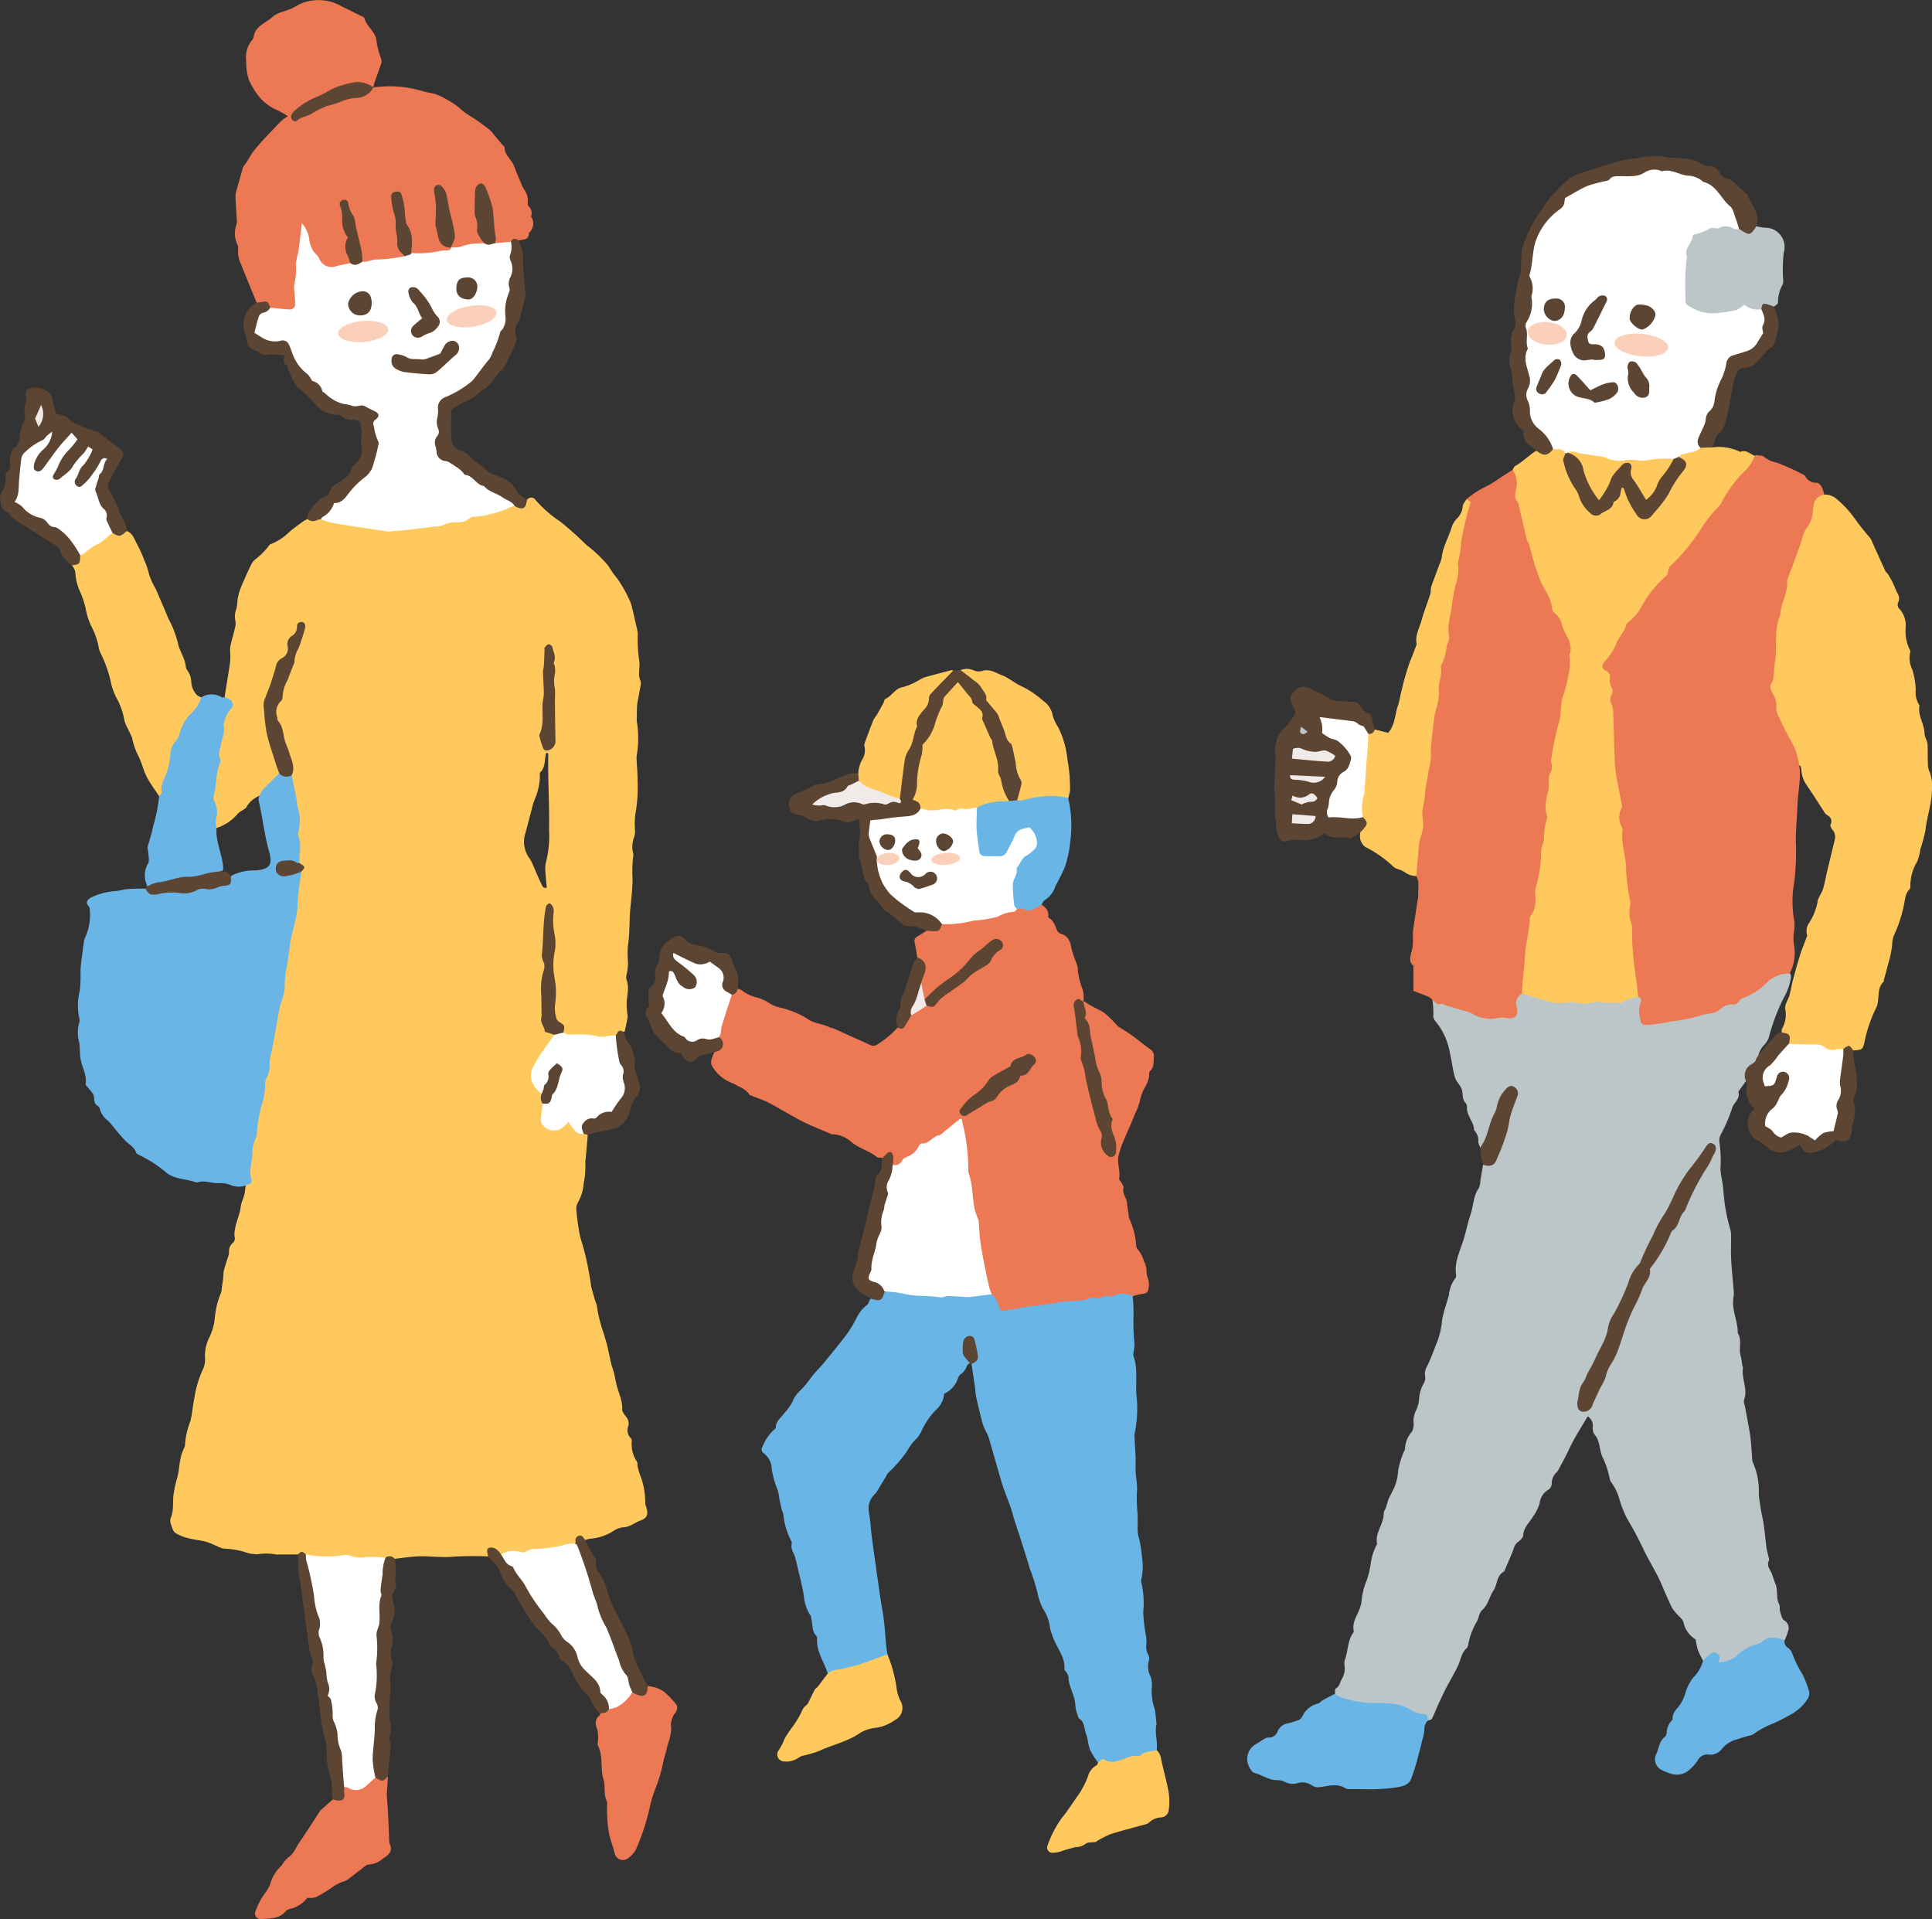 <svg id="グループ_12" data-name="グループ 12" xmlns="http://www.w3.org/2000/svg" xmlns:xlink="http://www.w3.org/1999/xlink" width="255.786" height="254.045" viewBox="0 0 255.786 254.045">
  <rect x="0" y="0" width="255.786" height="254.045" fill="#333333" stroke="none"/>
  <defs>
    <clipPath id="clip-path">
      <rect id="長方形_7" data-name="長方形 7" width="255.785" height="254.045" fill="none"/>
    </clipPath>
  </defs>
  <g id="グループ_11" data-name="グループ 11" clip-path="url(#clip-path)">
    <path id="パス_525" data-name="パス 525" d="M89.444,210.863a1.461,1.461,0,0,1-.131-.558,10.308,10.308,0,0,0-.4-2.855,5.349,5.349,0,0,0-.256-.724c-.125-.39-.249-.78-.347-1.177-.054-.217.008-.475-.084-.665a4.253,4.253,0,0,1-.7-2.789.438.438,0,0,0-.134-.349,1.494,1.494,0,0,1-.321-1.622,1.353,1.353,0,0,0-.264-1.173c-.22-.314-.565-.672-.548-1,.061-1.25-.543-2.319-.8-3.479-.1-.469-.186-.942-.3-1.407-.093-.369-.247-.725-.335-1.1-.2-.844-.363-1.695-.563-2.539-.11-.468-.283-.922-.393-1.39a19.193,19.193,0,0,1-.967-3.821,2.071,2.071,0,0,0-.153-.459c-.212-.742-.466-1.477-.618-2.231a38.147,38.147,0,0,0-1.148-5.491,10.434,10.434,0,0,1-.445-1.78c-.151-.885-.27-1.778-.345-2.672a1.771,1.771,0,0,1,.177-1,5.93,5.93,0,0,0,.79-2.565,11.972,11.972,0,0,0,.218-2.868,1.313,1.313,0,0,1,.038-.287q.143-1.639.284-3.278a.836.836,0,0,0-.613-.333,1.56,1.56,0,0,1-1.012-.519c-.9-.936-.92-.953-1.981-.24a1.547,1.547,0,0,1-1.73-.04,1.217,1.217,0,0,1-.621-1.309,9.983,9.983,0,0,0,.167-1.638c-.1-.481-.138-.973-.239-1.455a1.166,1.166,0,0,0-.263-.4c-1.21-1.3-1.315-2.064-.456-3.621.5-.9,1.254-1.628,1.8-2.5.261-.419.812-.807.377-1.425a1.494,1.494,0,0,1-1.239-1.306,8.746,8.746,0,0,1-.121-1.348c-.215-2.554.4-5.08.146-7.656a33.879,33.879,0,0,1,.314-5.215,1.617,1.617,0,0,1,.367-1.156c.432.2.325.547.325.852A8.055,8.055,0,0,0,77,134.312a7.146,7.146,0,0,1,.083,2.89,11.682,11.682,0,0,0-.085,2.513,22.836,22.836,0,0,1,.154,5.023,1.992,1.992,0,0,0,.482,1.819,3.181,3.181,0,0,1,.877,1.568c.473.752,1.239.407,1.875.467a15.133,15.133,0,0,0,4.737.073c.514-.107.748-.724,1.321-.718.054-.034.146-.061.155-.1.136-.616.276-1.232.381-1.854a2.747,2.747,0,0,0-.068-.571c-.029-.442-.074-.885-.061-1.326.032-1.011.381-2-.016-3.041-.142-.37.071-.874.117-1.318a8.575,8.575,0,0,0,.08-.92,13.429,13.429,0,0,1-.023-2.22c.278-1.661.162-3.337.328-5,.132-1.315.29-2.637.291-3.955a16.348,16.348,0,0,1,.116-3.151.187.187,0,0,0-.016-.095,3.5,3.5,0,0,1,.1-2.192,2.649,2.649,0,0,0,.138-.853,9.805,9.805,0,0,1,.136-2.844,19.42,19.42,0,0,0,.194-3.756c.009-.867-.078-1.735-.116-2.6a3.57,3.57,0,0,1,0-.775,13.757,13.757,0,0,0,.015-4.523,4.345,4.345,0,0,1,0-.675c0-.345.008-.69.019-1.035a4.871,4.871,0,0,1,.046-.661c.136-.779.3-1.554.427-2.335a1.239,1.239,0,0,0-.009-.673c-.416-.916.026-1.868-.194-2.825a20.418,20.418,0,0,1-.164-3.418,7.458,7.458,0,0,0-.241-1.208c-.161-.719-.316-1.442-.5-2.155a4.188,4.188,0,0,0-.447-1.264,15.531,15.531,0,0,0-1.512-2.639,14.575,14.575,0,0,1-1.192-1.694,17.186,17.186,0,0,0-2.888-2.757,45.23,45.23,0,0,0-3.45-3.091,16.527,16.527,0,0,1-3.307-2.883.668.668,0,0,0-1.138,0c-.351,1.063-1.134.868-1.92.664-2.109,1.015-4.519,1-6.652,1.95a2.381,2.381,0,0,1-.96.107,5.865,5.865,0,0,0-1.333.218,25.882,25.882,0,0,1-7.583.847,40.267,40.267,0,0,1-8.6-1.367c-.672-.012-1.337.116-2.009.1a5.1,5.1,0,0,0-.583.325c-.6.438-1.2.875-1.766,1.346a7.5,7.5,0,0,1-2.567,1.68.29.29,0,0,0-.144.126,9.554,9.554,0,0,1-1.9,1.91,2.515,2.515,0,0,0-.559.784c-.478,1.018-.949,2.043-1.37,3.086a7.955,7.955,0,0,0-.373,1.49,7.845,7.845,0,0,1-.132,1.114,2.689,2.689,0,0,0-.153,1.6,1.924,1.924,0,0,1-.025.864c-.189.817-.432,1.622-.622,2.44a3.7,3.7,0,0,0-.039.85A8.89,8.89,0,0,1,34.36,98.9c-.228,1.591-.495,3.176-.746,4.762.938.9.949.923.248,2.017a2.513,2.513,0,0,0-.549,1.43,10.636,10.636,0,0,1-.321,2.3c-.406,2.417-.552,4.871-1.041,7.275a.989.989,0,0,0,.039.67,3.775,3.775,0,0,1,.258,2.551,1.61,1.61,0,0,0,.136,1.045.665.665,0,0,0,.106.091c0-.019,0-.038,0-.057a6.076,6.076,0,0,0,2.87-1.911,2.715,2.715,0,0,1,.529-.386c.224-.171.531-.307.643-.537a3.579,3.579,0,0,1,1.717-1.468l.038.17c.029-.017.055-.037.084-.053a6.946,6.946,0,0,1,1.007-1.252,5.645,5.645,0,0,0,1.56-1.871,2.624,2.624,0,0,0-.128-.468c-.808-2.626-1.763-5.214-1.779-8.023a4.07,4.07,0,0,1,.272-1.605,20.7,20.7,0,0,0,1.166-3.39,2.272,2.272,0,0,1,.992-1.677,1.186,1.186,0,0,0,.676-1.114c-.229-1.518,1.32-2.1,1.5-3.411a.726.726,0,0,1,.31.908,25.528,25.528,0,0,1-1.564,4.571c-.746,1.849-1.111,3.822-2.007,5.62a2.26,2.26,0,0,0,.26,1.878,7.768,7.768,0,0,1,.576,1.749,13.364,13.364,0,0,0,.821,2.584,4.181,4.181,0,0,1,.335,2.841,4.631,4.631,0,0,0,.149,1.233c.234,1.683.954,3.322.743,5.034-.2,1.652.241,3.262.1,4.895.271.541.6,1.075.163,1.68a7.072,7.072,0,0,0-.222,1.532,41.412,41.412,0,0,1-.5,4.326c-.473,2.249-.943,4.5-1.32,6.769a16.854,16.854,0,0,1-.3,3.065,19.146,19.146,0,0,0-.964,4.347c-.231,2.025-.624,4.033-1.023,6.01-.386,1.917-.646,3.874-1.183,5.771-.289,1.018-.26,2.137-.567,3.146a22.177,22.177,0,0,0-.662,4.794,3.21,3.21,0,0,1-.369,1.553c-.042.316-.074.635-.127.951-.112.663-.475,1.3-.543,1.915-.112,1-.58,1.876-.733,2.841a3.2,3.2,0,0,0-.077,1.036.8.8,0,0,1-.236.867,1.416,1.416,0,0,0-.49,1.211,2.8,2.8,0,0,1-.2.833c-.162.547-.357,1.086-.492,1.639a7.766,7.766,0,0,0-.076.931c-.054.447-.127.892-.193,1.338a1.956,1.956,0,0,1-.11.654,11.237,11.237,0,0,0-.821,3.431,7.435,7.435,0,0,1-.765,2.556,5.392,5.392,0,0,0-.516,2.789,3.1,3.1,0,0,1-.253,1.279,13.919,13.919,0,0,0-1.189,4.022c-.214.972-.252,1.987-.515,2.943a9.984,9.984,0,0,0-.692,2.979,1.169,1.169,0,0,1-.132.56c-.7,1.323-.548,2.841-.992,4.224a14.375,14.375,0,0,0-.363,1.68c-.212,1.09.055,2.237-.4,3.3a1.159,1.159,0,0,0-.015.767c.153.444.286,1.013.623,1.248a5.949,5.949,0,0,0,1.854.726c.73.2,1.5.235,2.227.45.7.207,1.345.563,2.023.832a2.655,2.655,0,0,0,.572.078,12.118,12.118,0,0,1,2.368.392,5.287,5.287,0,0,0,1.78.349,7.255,7.255,0,0,1,2.564.032,1.21,1.21,0,0,0,.386-.009c.81,0,1.619,0,2.429-.005a1.92,1.92,0,0,1,1.356.262,5.4,5.4,0,0,0,1.51.293c1.663-.009,3.331-.4,4.988.09a2.046,2.046,0,0,0,.962-.028,10.978,10.978,0,0,1,2.509-.119,8.566,8.566,0,0,1,1.508.084c1.079-.118,2.156-.307,3.237-.334,1.407-.035,2.827.175,4.225.071a45.413,45.413,0,0,1,4.9-.056c.322-1.17.369-1.185,1.344-.383a.623.623,0,0,0,.508.2,4.566,4.566,0,0,1,2.381-.189,1.331,1.331,0,0,0,.762-.005c2.077-.6,4.254-.643,6.353-1.124.417-.43.628-1.324,1.52-.67a2.676,2.676,0,0,1,.749-.183A6.51,6.51,0,0,0,85.135,214a3.174,3.174,0,0,1,1.161-.455c.941.008,1.6-.622,2.407-.914.89-.324,1.037-.832.74-1.769M73.41,121.769c.291-1.072.573-2.156.858-3.236a7.85,7.85,0,0,1,.487-1.541,8.166,8.166,0,0,0,.606-2.822c.021-.192-.065-.474.035-.567.76-.707.54-1.723.8-2.584l.27.051c0,.862-.012,1.724,0,2.585.04,2.512.156,5.025.11,7.535a14.315,14.315,0,0,1-.409,4.308,4.455,4.455,0,0,0-.051,1.529c.026.608.1,1.215.16,1.824-.471.132-.571-.171-.691-.424q-.308-.649-.6-1.306c-.194-.442-.37-.891-.568-1.332a5.373,5.373,0,0,0-.4-.766,3.682,3.682,0,0,1-.614-3.255" transform="translate(-3.883 -11.35)" fill="#ffc95e"/>
    <path id="パス_526" data-name="パス 526" d="M41.7,133.008a36.234,36.234,0,0,0-.521,4.3c-.014,1.8-.7,3.434-.972,5.161-.177,1.109-.25,2.238-.5,3.328a14.754,14.754,0,0,0-.244,2.847,13.257,13.257,0,0,1-.6,2.116c-.26,1.22-.441,2.457-.668,3.684-.188,1.013-.38,2.025-.6,3.032a4.1,4.1,0,0,0-.115,1.321,3.165,3.165,0,0,1-.379,1.464,2.122,2.122,0,0,0-.219,1.2,9.483,9.483,0,0,1-.565,2.811,20.326,20.326,0,0,0-.548,3.6.559.559,0,0,1-.055.282,5.011,5.011,0,0,0-.527,2.326c-.074,1.106-.476,2.184-.114,3.322.189.6-.436.6-.775.786a2.861,2.861,0,0,1-2.072-.094,3.509,3.509,0,0,0-1.518-.213c-.927.042-1.829-.428-2.763-.115a.317.317,0,0,1-.192.012c-1.329-.5-2.907-.387-4.02-1.351a16.6,16.6,0,0,0-3.508-2.266c-.169-.084-.4-.2-.444-.346-.211-.679-.8-.978-1.267-1.414a19.892,19.892,0,0,1-1.454-1.65c-.337-.391-.647-.807-1.012-1.17a2.76,2.76,0,0,1-1.067-1.569c-.02-.16-.214-.328-.368-.434-.559-.383-.23-1.061-.521-1.509a13.733,13.733,0,0,0-.957-1.175.13.13,0,0,1-.029-.091c.23-1.336-.606-2.467-.715-3.737-.054-.628-.03-1.268-.143-1.884a4.765,4.765,0,0,1,0-2.487,1.371,1.371,0,0,0,0-.767,7.958,7.958,0,0,1,.076-3.46,15.765,15.765,0,0,0,.115-1.82c.02-.477-.022-.958.028-1.43.11-1.056.258-2.109.4-3.162a1.814,1.814,0,0,1,.162-.648,7.146,7.146,0,0,0,.629-3.763.857.857,0,0,0-.2-.515c-.331-.374-.156-.65.132-.912a1.038,1.038,0,0,1,.332-.2,8.5,8.5,0,0,1,2.842-.778,12.191,12.191,0,0,0,1.6-.263,9.293,9.293,0,0,1,1.057-.075c.541-.017,1.082-.016,1.623-.023a2.19,2.19,0,0,0,2.254.474,1.576,1.576,0,0,1,.563-.136c1.854.3,3.624-.339,5.44-.447a15.046,15.046,0,0,0,2.455-.546c.5-.114.345-.727.631-1.029a6.527,6.527,0,0,1,3.187-.719c1.869-.142,2.335-.71,1.833-2.488-.616-2.188-.852-4.449-1.362-6.656a1.107,1.107,0,0,1,.09-.757,3.059,3.059,0,0,1,.393-.738c.72-.755,1.474-1.477,2.215-2.212.554.078,1.1.2,1.661.235.234,1.338.591,2.649.739,4.013a9.155,9.155,0,0,1,.357,1.941c-.04.415-.094.827-.142,1.24-.033.287-.176.618-.08.852.485,1.193.075,2.4.148,3.6-.677.084-1.3-.316-2-.176-.537.108-.96.286-.94.891s.458.8.995.841a2.164,2.164,0,0,0,1.219-.238c.309-.17.614-.381,1-.223" transform="translate(-1.777 -17.644)" fill="#69b5e6"/>
    <path id="パス_527" data-name="パス 527" d="M39.347,40.077c-.266-.647-.535-1.292-.8-1.941-.436-1.072-.878-2.142-1.3-3.221a3.72,3.72,0,0,1-.349-1.982,1.032,1.032,0,0,0-.11-.559,3.543,3.543,0,0,1-.125-2.644,1.925,1.925,0,0,0,.045-.665c-.053-1.03-.138-2.06-.17-3.09a3.339,3.339,0,0,1,.182-.944c.234-.857.483-1.711.728-2.566a1.237,1.237,0,0,1,.161-.45c.56-.663.9-1.486,1.43-2.141,1.089-1.344,2.327-2.57,3.523-3.827a6.429,6.429,0,0,1,.9-.662,10.921,10.921,0,0,0-1.355-.783,6.352,6.352,0,0,1-2.255-1.587,9.75,9.75,0,0,1-1.519-2.4,7.082,7.082,0,0,1-.374-2.459,3.676,3.676,0,0,1,.846-2.942.569.569,0,0,0,.124-.261c.194-1.512,1.6-1.891,2.527-2.717.749-.667,1.76-.727,2.612-1.151.4-.2.769-.452,1.175-.63a6.112,6.112,0,0,1,5.3.357c.839.4,1.666.823,2.5,1.242.2.1.521.194.56.349.293,1.167,1.56,1.8,1.616,3.122a10.618,10.618,0,0,0,.558,2.133,1.322,1.322,0,0,1,.08.661c-.269.847-.59,1.678-.882,2.517-.083.237-.131.485-.2.729a.3.3,0,0,1-.276.047c-1.9-1.05-3.672-.343-5.353.5a25.579,25.579,0,0,0-3.585,1.906c-.544.39-1.259.677-1.323,1.483.306.27.527.092.761-.006a59.27,59.27,0,0,1,5.88-2.471,3.211,3.211,0,0,1,.663-.136A4.876,4.876,0,0,0,54.8,11.578a15.181,15.181,0,0,1,6.358.443c.614.2,1.241.269,1.845.435a10.6,10.6,0,0,1,1.8.888,8.081,8.081,0,0,1,1.782,1.31,14.619,14.619,0,0,0,1.512,1c.687.479,1.367.97,2.03,1.48a4.124,4.124,0,0,1,.581.635c.371.44.734.888,1.1,1.331.122.148.357.289.357.434.006,1.039.941,1.583,1.261,2.45.253.688.538,1.366.822,2.043a7.188,7.188,0,0,0,.494,1.042,2.52,2.52,0,0,1,.5,1.637.858.858,0,0,0,.071.562,1.236,1.236,0,0,1,.345,1.4,1.613,1.613,0,0,1-.277,2.168c.024.981-.769.849-1.358,1a2.944,2.944,0,0,0-1.118.347,4.951,4.951,0,0,1-1.939.091,13.121,13.121,0,0,1-.5-3.394c.141-1.623-.783-2.9-1.251-4.313a.819.819,0,0,0-.7.9,33.689,33.689,0,0,0,.254,5.087,2.251,2.251,0,0,0,.368.886c.136.263.465.5.178.857-1.074.331-2.214.351-3.283.711a.966.966,0,0,1-.833-.129.385.385,0,0,1-.162-.507,3.384,3.384,0,0,0,.083-2.647c-.322-1.284-.544-2.59-.9-3.865-.122-.435-.268-.872-.785-.989a.579.579,0,0,0-.379.723c.442,1.736.09,3.527.427,5.284a2.945,2.945,0,0,0,1.655,1.967.545.545,0,0,1-.5.514c-1.565.16-3.109.668-4.707.3-.56-.611-.107-1.365-.276-2.047a4.584,4.584,0,0,0-.559-1.723,1.994,1.994,0,0,1-.342-1.481,5.825,5.825,0,0,0-.36-2.184c-.069-.3-.241-.554-.61-.478-.315.066-.354.342-.378.606a1.368,1.368,0,0,0,.031.483,35.855,35.855,0,0,1,.8,5.6,2,2,0,0,0,.371.78c.154.253.492.479.2.845a4.593,4.593,0,0,1-1.947.49c-1.112.08-2.227.12-3.331.294a.61.61,0,0,1-.322-.558c-.164-1.682-.8-3.259-1.082-4.918-.158-.933-.84-1.649-1.023-2.526-.384-.017-.5.181-.427.366.471,1.268-.115,2.75.8,3.923.039.05.091.128.074.175-.438,1.2.1,2.334.25,3.493.008.056-.045.117-.081.172a4.852,4.852,0,0,1-2.713.534,2.094,2.094,0,0,1-1.511-.9A10.952,10.952,0,0,1,45.58,30.4c-.148,2.081-.774,4.074-.815,6.171-.02,1.02-.121,2.037-.054,3.07.075,1.152-.433,1.634-1.573,1.547a4.629,4.629,0,0,1-1.9-.257c-.393-.8-1.173-.76-1.889-.857" transform="translate(-5.361 0)" fill="#ed7954"/>
    <path id="パス_528" data-name="パス 528" d="M22.706,117.52c-.462-.694-.95-1.374-1.378-2.089a9.05,9.05,0,0,1-.692-1.483,12.671,12.671,0,0,0-.908-2.224,9.85,9.85,0,0,1-.6-1.911c-.145-.418-.372-.808-.553-1.214a4.406,4.406,0,0,1-.471-1.152,9.441,9.441,0,0,0-1.112-3.069,9.579,9.579,0,0,1-.6-1.6,16.99,16.99,0,0,0-1.471-4.276,2.743,2.743,0,0,1-.236-.832,10.07,10.07,0,0,0-1.059-2.85,10.339,10.339,0,0,1-.678-2.3,12.43,12.43,0,0,0-.785-2.253,6.766,6.766,0,0,1-.543-2.324,1.969,1.969,0,0,0-.473-1.007,1.9,1.9,0,0,0,1.1-1.365c1.157-1.289,2.847-1.833,4.124-2.956a2.684,2.684,0,0,0,2.041-.207c.826.3,1.021,1.123,1.39,1.774a17.893,17.893,0,0,1,.949,2.12,9.175,9.175,0,0,1,.613,1.814,9.5,9.5,0,0,0,.873,1.92c.583,1.329,1.151,2.665,1.715,4a14.208,14.208,0,0,1,1.2,3.035c.192,1.171.959,2.1,1.085,3.264a1.076,1.076,0,0,0,.208.537,2.67,2.67,0,0,1,.516,1.533,2.752,2.752,0,0,0,.756,1.738,1.983,1.983,0,0,0,.57.286,1.02,1.02,0,0,1-.349,1.216c-1.6,1.462-2.091,3.592-3.247,5.318a.556.556,0,0,0-.114.264c-.062,1.9-.886,3.611-1.28,5.428-.081.374-.056.8-.589.857" transform="translate(-1.639 -12.114)" fill="#ffc95e"/>
    <path id="パス_529" data-name="パス 529" d="M24.371,121.246c.117-.185.357-.391.33-.552-.171-1.039.449-1.877.739-2.772a9.862,9.862,0,0,0,.413-2.164,2.7,2.7,0,0,1,.625-1.686,3.254,3.254,0,0,0,.682-1.361,5.538,5.538,0,0,1,1.33-2.321,4.836,4.836,0,0,0,1.461-2.226,2.574,2.574,0,0,1,2.712-.017c.084.06.247.009.374.01a2.76,2.76,0,0,1,.769.351.755.755,0,0,1,.131,1.115,4.243,4.243,0,0,0-.966,1.86c-.012.1-.1.2-.073.277.3.964-.237,1.819-.36,2.725-.085.628-.417,1.233-.055,1.877a.47.47,0,0,1,0,.38c-.683,1.425-.452,3.027-.887,4.5a.893.893,0,0,0,.061.64,2.808,2.808,0,0,1,.276,2.24,5.781,5.781,0,0,0-.021,1.355c.047.121.058-.043.051.078-.1,1.821.816,3.467.9,5.255a.7.7,0,0,1-.071.279,21.756,21.756,0,0,1-4.661,1.049,31,31,0,0,0-4.225.855c-.372.074-.708.328-1.117.213a1,1,0,0,0-.032-.191,3.113,3.113,0,0,1,.147-2.852c.232-.409.028-1.068.009-1.612-.006-.189-.114-.392-.071-.563.235-.931.577-1.839.739-2.781a21.16,21.16,0,0,0,.792-3.962" transform="translate(-3.305 -15.84)" fill="#69b5e6"/>
    <path id="パス_530" data-name="パス 530" d="M57.186,275.677q-.068,1.008-.136,2.016a3.041,3.041,0,0,0-.027.382c.055.834.13,1.668.173,2.5.064,1.254.107,2.51.16,3.764a.472.472,0,0,0,.014.192c.544,1.026-.1,1.568-.852,2.036a3.094,3.094,0,0,1-1.929.8.425.425,0,0,0-.27.087c-.736.56-1.463,1.13-2.2,1.69a1.86,1.86,0,0,1-.638.4,5.779,5.779,0,0,0-1.874.967,19.468,19.468,0,0,1-1.976,1.179,3.292,3.292,0,0,1-1.121.075,4.04,4.04,0,0,1-2.217,1.444,1.284,1.284,0,0,0-.676.359c-.832.991-2,.922-3.1,1a.76.76,0,0,1-.834-1.125,10.207,10.207,0,0,1,1.1-2.139,4.654,4.654,0,0,0,.931-1.748,5.358,5.358,0,0,1,1.389-2.061,4.681,4.681,0,0,1,.9-1.1c.74-.475.972-1.273,1.423-1.925.86-1.241,1.668-2.518,2.5-3.781a2.555,2.555,0,0,1,.317-.484c.535-.5,1.089-.978,1.637-1.465a.82.82,0,0,1,.56-.084c.554.065.771-.2.732-.728a1.1,1.1,0,0,1,.174-.915.505.505,0,0,1,.459-.07c1.385.639,2.4.033,3.291-.973a.748.748,0,0,1,.235-.161c.622.007,1.258.237,1.856-.124" transform="translate(-5.82 -40.523)" fill="#ed7954"/>
    <path id="パス_531" data-name="パス 531" d="M99.34,261.664a5.97,5.97,0,0,1,.93.178,3.8,3.8,0,0,1,1.223.569,11.633,11.633,0,0,1,1.7,1.8,1.054,1.054,0,0,1-.172.972,2.639,2.639,0,0,0-.561,2.125,7.412,7.412,0,0,1-.449,2.069c-.2.806-.428,1.606-.628,2.413a19.044,19.044,0,0,1-1.083,3.606,17.712,17.712,0,0,0-.742,2.6,30.057,30.057,0,0,1-1.764,5.283,3.418,3.418,0,0,1-1.069,1.2,1.121,1.121,0,0,1-1.777-.774c-.211-.823-.53-1.621-.705-2.45a17.008,17.008,0,0,1-.266-2.292c-.04-.546-.008-1.1-.01-1.646a.906.906,0,0,0-.03-.382c-.481-.933-.159-2-.45-2.928-.457-1.46-.009-3.047-.73-4.456-.1-.194.025-.493.015-.742a4.483,4.483,0,0,0-.114-1.414c-.281-.713-.346-1.3.31-1.827.061-.049.061-.178.089-.271.316-.311.8-.367,1.1-.7a4.5,4.5,0,0,0,2.439-1.575,1.572,1.572,0,0,1,.66-.537.918.918,0,0,1,.379.026c1.212.29,1.237.277,1.708-.844" transform="translate(-13.59 -38.463)" fill="#ed7954"/>
    <path id="パス_532" data-name="パス 532" d="M16.776,79.138c-.818.775-1.039.8-1.881.231a1.679,1.679,0,0,1-.853-1.305,8.387,8.387,0,0,0-1.166-2.823c-.744-1.374-.324-2.635.251-3.9a8.757,8.757,0,0,0,.586-1.512,10.563,10.563,0,0,1-2.447,3.242c-.342.243-.686.564-1.131.227-.466-.353-.4-.8-.255-1.314A15.474,15.474,0,0,1,11.406,69.3c.126-.246.394-.427.329-.86a24.928,24.928,0,0,0-1.941,2.341,7.884,7.884,0,0,1-1.7,1.568.724.724,0,0,1-.981.017.7.7,0,0,1-.1-.966c.656-1.217,1.08-2.572,2.22-3.495a.9.9,0,0,0,.337-1.231,2.885,2.885,0,0,0-1.283,1.14c-.7,1.013-1.545,1.914-2.254,2.92-.318.451-.708.841-1.294.563-.675-.32-.485-.931-.3-1.448A6.635,6.635,0,0,1,5.894,67.8a1.99,1.99,0,0,0,.678-1.375A3.309,3.309,0,0,1,5.046,67.7a3.79,3.79,0,0,0-2.265,3.646,11.118,11.118,0,0,1-.305,3.377c-.056.189-.1.405.066.549a6.54,6.54,0,0,0,2.672,1.871,1.943,1.943,0,0,1,1.22.727,1.018,1.018,0,0,0,.532.41c1.765.478,2.482,2.086,3.562,3.3a.623.623,0,0,1,.073.731c.033,1.154-.073,1.285-1.091,1.35A3.794,3.794,0,0,1,7.86,81.485a.4.4,0,0,0-.157-.238c-.613-.391-1.234-.769-1.852-1.152S4.6,79.315,3.973,78.921c-.679-.429-1.362-.852-2.025-1.3a4.145,4.145,0,0,1-.619-.6c-.109-.116-.178-.33-.3-.363-1.014-.269-.9-1.16-1.02-1.885a1.769,1.769,0,0,1,.274-.895A2.746,2.746,0,0,0,.725,72.03a1.07,1.07,0,0,1,.339-.827.942.942,0,0,0,.3-.853,2.826,2.826,0,0,1,.261-1.883c.055-.079.063-.22.131-.255,1.039-.518.692-1.606,1-2.42a5.931,5.931,0,0,1,.229-.728,2.238,2.238,0,0,0,.285-1.66,1.722,1.722,0,0,1,.054-.948A1.827,1.827,0,0,0,3.4,61.332c-.152-.659.159-1.042.828-1.16a2.966,2.966,0,0,1,2.265.635.763.763,0,0,1,.289.378c.224.79.423,1.587.649,2.452a8.261,8.261,0,0,1,.908.186c.235.073.543.16.654.341a2.064,2.064,0,0,0,1.342.872,14.811,14.811,0,0,0,2.5.959c.114.011.224.123.327.2.815.613,1.622,1.235,2.441,1.843.893.664.912.853.349,1.814s-1.1,1.964-1.6,2.973a1.035,1.035,0,0,0,.04.791,22.144,22.144,0,0,1,1.362,2.765c.291.944,1.047,1.709,1.018,2.759" transform="translate(0 -8.839)" fill="#5c4532"/>
    <path id="パス_533" data-name="パス 533" d="M77.524,37.464c.254-.551.618-.474,1.018-.177.138.357.28.711.414,1.069a5.778,5.778,0,0,1,.176,1.993c.019,1.218.2,2.434.3,3.652a2.217,2.217,0,0,1,.007.667c-.21.909-.443,1.814-.679,2.718a1.643,1.643,0,0,1-.247.625,2.138,2.138,0,0,0-.3,1.973,1.212,1.212,0,0,1,.034.659c-.334.805-.707,1.6-1.086,2.382-.191.4-.427.771-.641,1.156-.032.056-.047.134-.094.168-1.1.81-1.49,2.344-2.9,2.841-.626.891-1.67,1.163-2.532,1.7-.406.255-.839.469-1.282.714a.8.8,0,0,0-.078.247c-.006,1.283-.078,2.571.026,3.844a1.674,1.674,0,0,0,1.268,1.429,2.42,2.42,0,0,1,1.165.788A11.757,11.757,0,0,0,73.714,67.2c.077.058.194.08.245.152.647.917,1.773.966,2.643,1.473a3.1,3.1,0,0,1,1.632,1.557,1.491,1.491,0,0,0,.476.565c.293.248.618.46.929.687-.133,1.173-.521,1.37-1.612.819a50.915,50.915,0,0,1-5.666-3.328A24.552,24.552,0,0,0,68.3,66.528a2.183,2.183,0,0,1-.995-2.629c.293-1.383.084-2.758.261-4.132A2.411,2.411,0,0,1,69.2,57.5a10.447,10.447,0,0,0,5.359-4.964,6.367,6.367,0,0,0,1.079-2.656.469.469,0,0,1,.047-.188c1.181-2.132.888-4.542,1.286-6.821a6.56,6.56,0,0,1,.274-1.028,2.074,2.074,0,0,0,.091-1.333,5.271,5.271,0,0,1,.189-3.044" transform="translate(-9.882 -5.447)" fill="#5c4532"/>
    <path id="パス_534" data-name="パス 534" d="M39.539,46.957c.189-.028.379-.052.566-.086.85-.154.915-.115,1.227.736a.6.6,0,0,1-.386.711c-.995.292-.927,1.237-1.247,1.938-.16.348.015.615.319.822a3.737,3.737,0,0,0,2.475.693c1.106-.089,1.392.03,1.741,1.105a9.879,9.879,0,0,0,3.4,4.5c.567.473.973,1.1,1.511,1.618a5.061,5.061,0,0,0,3.747,1.278,5.221,5.221,0,0,1,2.661,1.042.675.675,0,0,1,.163,1.094,1.688,1.688,0,0,0-.122,2.005,3.415,3.415,0,0,1,.109,2.641,5.818,5.818,0,0,1-2.194,3.658A7.292,7.292,0,0,0,51.9,72.4a3.767,3.767,0,0,1-1.552,1.287,1.578,1.578,0,0,0-.737.749A2.441,2.441,0,0,1,48.04,75.64a1.318,1.318,0,0,0-.443.063,1.152,1.152,0,0,1-1.349-.121c.036-.281-.02-.629.125-.831a12.761,12.761,0,0,1,1.481-1.758,4.3,4.3,0,0,1,1.169-.557,2.313,2.313,0,0,1,1.324-1.671c.7-.415,1.546-.84,1.745-1.83a1.139,1.139,0,0,1,.471-.6,2.426,2.426,0,0,0,.81-2.586,6.4,6.4,0,0,1,.026-1.037,4.534,4.534,0,0,0,.045-.65c-.042-.406-.126-.808-.21-1.316a2.712,2.712,0,0,0-.807-.283,2.341,2.341,0,0,1-1.781-.6.4.4,0,0,0-.266-.057,3.993,3.993,0,0,1-3.342-1.731,17.6,17.6,0,0,0-1.8-1.718c-.141-.131-.378-.207-.441-.362a14.674,14.674,0,0,1-1.1-2.273c-.033-.15-.051-.371-.152-.428-.548-.314-.427-.811-.355-1.429-.756.1-1.431-.19-2.17-.02a1.237,1.237,0,0,1-.979-.165c-.571-.54-1.683-.447-1.763-1.586a14.036,14.036,0,0,0-.468-1.663,3.831,3.831,0,0,1,.011-1.117,3.211,3.211,0,0,1,1.712-2.358" transform="translate(-5.553 -6.879)" fill="#5c4532"/>
    <path id="パス_535" data-name="パス 535" d="M59.809,270.657c-.687.734-.74.74-1.658.166-.808-.548-.734-1.43-.673-2.193a54.674,54.674,0,0,1,.572-6.759.955.955,0,0,0-.019-.577c-.512-1.142-.162-2.268-.038-3.425.159-1.473-.082-2.968.029-4.457.2-2.667.321-5.341.631-8a25.875,25.875,0,0,1,.287-2.8c.084-.371.07-.8.562-.918a.856.856,0,0,1,1.192.178,6.313,6.313,0,0,1,.066,2.485.787.787,0,0,0,.033.466,1.487,1.487,0,0,1-.2,1.388,1.226,1.226,0,0,0-.15,1.087,6.842,6.842,0,0,1,.252,1.709,3.018,3.018,0,0,1-.367,1.186,1.622,1.622,0,0,0-.1,1.2,3.656,3.656,0,0,1,.022,2.37,4.013,4.013,0,0,0,.079,1.612,2.458,2.458,0,0,1,.073.572,7.92,7.92,0,0,0-.328,1.676c.032.569.054,1.129.067,1.7a23.354,23.354,0,0,0-.119,3.813A4.2,4.2,0,0,1,60,265.52c-.11.272.185.682.169,1.023-.042.858-.16,1.712-.239,2.568-.047.514-.078,1.03-.118,1.546" transform="translate(-8.444 -35.503)" fill="#5c4532"/>
    <path id="パス_536" data-name="パス 536" d="M52.359,271.987a6.688,6.688,0,0,0,.009.74c.1.874-.187,1.159-1.06,1.009a4.577,4.577,0,0,1-.456-.125,2.123,2.123,0,0,1-.129-.752,6.671,6.671,0,0,0-.263-2.476,8.663,8.663,0,0,1-.413-2.51,7.74,7.74,0,0,0-.372-2.828c-.456-1.72-.476-3.494-.791-5.223a7.748,7.748,0,0,0-.684-2.765,1.135,1.135,0,0,1-.1-1.109,1.4,1.4,0,0,0-.09-1.283,5.1,5.1,0,0,1-.345-1.488c-.276-1.942-.513-3.889-.795-5.829a35.209,35.209,0,0,0-.561-3.681,7.5,7.5,0,0,1-.038-1.612c-.008-.288-.042-.576-.063-.863.541-.466.541-.466,1.088.008a23.828,23.828,0,0,1,1.374,5.143,32.848,32.848,0,0,0,.63,3.24,2.877,2.877,0,0,1,.084,1.442,1.468,1.468,0,0,0-.019.772c.786,2.145.765,4.436,1.138,6.652a25.97,25.97,0,0,1,.726,4.276,13.141,13.141,0,0,0,.794,3.672,25.443,25.443,0,0,1,.572,5.183c.017.174-.131.287-.235.409" transform="translate(-6.792 -35.403)" fill="#5c4532"/>
    <path id="パス_537" data-name="パス 537" d="M91.724,261.549c-.221.516-.7.531-1.15.582a3.963,3.963,0,0,1-1.247-1.8,3.093,3.093,0,0,0-.838-1.021,7.422,7.422,0,0,1-1.239-1.793c-.447-.836-.742-1.885-1.738-2.361a.671.671,0,0,1-.322-.351,2.158,2.158,0,0,0-1.119-1.488.267.267,0,0,1-.122-.148c-.393-1.136-1.367-1.813-2.089-2.693a20.984,20.984,0,0,1-1.583-2.4c-.384-.625-.715-1.283-1.071-1.925a.659.659,0,0,0-.157-.239,5.121,5.121,0,0,1-1.794-2.727,4.971,4.971,0,0,0-.933-1.205c-.185-.221-.4-.418-.6-.625a1.416,1.416,0,0,0-.05-.37c-.151-.36-.078-.707.274-.8a1.271,1.271,0,0,1,.871.2,3.362,3.362,0,0,1,.637.7,13.4,13.4,0,0,1,3.23,3.641,29.463,29.463,0,0,0,4.124,5.828,21.989,21.989,0,0,0,2.208,2.537,1.443,1.443,0,0,1,.529.8c.326,1.795,1.881,2.7,2.823,4.047.595.849.937,1.868,1.458,2.78a.791.791,0,0,1-.1.83" transform="translate(-11.113 -35.304)" fill="#5c4532"/>
    <path id="パス_538" data-name="パス 538" d="M98.872,258.233c0,1.278-.543,1.61-1.684,1.021-.114-.059-.23-.113-.345-.17-.357-.028-.481-.3-.581-.577-.965-2.635-1.982-5.26-3.15-7.8a88.2,88.2,0,0,1-3-8.9c-.274-.811-1-1.473-.816-2.437a1.145,1.145,0,0,0,.032-.271.619.619,0,0,1,.409-.751c.368-.115.577.133.746.42a1.251,1.251,0,0,0,.117.146c.369.688.718,1.39,1.117,2.06A1.407,1.407,0,0,1,92,242.231a1.086,1.086,0,0,0,.319.844,7.336,7.336,0,0,1,1.239,2.781,18.664,18.664,0,0,0,1.325,3.048,33.117,33.117,0,0,1,1.764,3.7,8.454,8.454,0,0,1,.3,1.4,4.9,4.9,0,0,0,.273.786c.251.588.515,1.169.779,1.752.117.257.239.512.369.762.163.311.337.617.507.925" transform="translate(-13.122 -35.032)" fill="#5c4532"/>
    <path id="パス_539" data-name="パス 539" d="M91.065,173.755l-.54-.147a1.315,1.315,0,0,1,.722-2.231,12.935,12.935,0,0,1,2.524-.949.8.8,0,0,0,.6-.45c.324-.56.708-1.081,1.065-1.618a.864.864,0,0,0,.212-.631c-.284-1.078-.083-2.211-.5-3.292a5.4,5.4,0,0,1-.376-3.838c.435-.73.435-.73,1.033-.49a5.2,5.2,0,0,0,.735,1.625c.565.576.488,1.308.769,1.936a.3.3,0,0,1,.031.189c-.354,1.132.341,2.077.561,3.1a1.824,1.824,0,0,1-.389,1.727,3.817,3.817,0,0,0-.833,1.787,3.435,3.435,0,0,1-1.74,2.321,16.226,16.226,0,0,1-2.516.576c-.459.106-.909.251-1.363.379" transform="translate(-13.251 -23.514)" fill="#5c4532"/>
    <path id="パス_540" data-name="パス 540" d="M22.8,137.246a4.829,4.829,0,0,1,1.338-.54c1.3-.1,2.5-.692,3.809-.756a6.914,6.914,0,0,0,2.36-.343,10.268,10.268,0,0,1,2.368-.371,1.135,1.135,0,0,1,1.191.641c.124,1.058.021,1.185-.99,1.281a1.981,1.981,0,0,0-.653.151,2.658,2.658,0,0,1-1.782.24,1.6,1.6,0,0,0-1.032.16,3.576,3.576,0,0,1-2.527.361,7.676,7.676,0,0,0-2.749.212c-.869.14-1.142,0-1.541-.763l-.006.008a.75.75,0,0,0,.187-.258Z" transform="translate(-3.32 -19.879)" fill="#5c4532"/>
    <path id="パス_541" data-name="パス 541" d="M22.776,137.618l-.188.258.188-.258" transform="translate(-3.32 -20.229)" fill="#69b5e6"/>
    <path id="パス_542" data-name="パス 542" d="M48.291,73.851c.07-.106.115-.262.213-.309a3.128,3.128,0,0,0,1.529-1.861c1.236.05,1.66-1.05,2.338-1.772a10.5,10.5,0,0,1,1.8-1.685,3.154,3.154,0,0,0,1.094-1.776,22.936,22.936,0,0,0,.6-2.307c.044-.184.12-.442.036-.562a7.127,7.127,0,0,1-.6-2.063.67.67,0,0,1,.25-.9c.549-.444.461-.815-.2-1.118-.347-.16-.685-.339-1.029-.508a1.415,1.415,0,0,0-.525-.23c-.431,0-.906.2-1.28.074a6.294,6.294,0,0,0-1.172-.264,4.586,4.586,0,0,1-1.673-.735c-.415-.256-.742-.653-1.184-.913a1.786,1.786,0,0,0-1.3-1.4c-.135-.038-.2-.3-.314-.446a2.7,2.7,0,0,0-.5-.57A5.651,5.651,0,0,1,44.528,51.9c-.16-.386-.278-.792-.461-1.167a.884.884,0,0,0-1.121-.527,3.193,3.193,0,0,1-2.554-.495c-.3-.173-.592-.371-.908-.572.206-.775.374-1.524.622-2.247a.829.829,0,0,1,.585-.407,1.355,1.355,0,0,0,.891-.664c.852.082,1.7.189,2.556.236a.665.665,0,0,0,.736-.725c.008-.508-.041-1.018-.067-1.526a3.081,3.081,0,0,1-.038-1.051,8.773,8.773,0,0,0,.2-2.723,13.685,13.685,0,0,1,.335-1.6c.174-1.226.308-2.457.473-3.805a4.339,4.339,0,0,1,.955,1.988,3.268,3.268,0,0,0,.989,2.211,1.781,1.781,0,0,1,.377.555,1.727,1.727,0,0,0,2.208.949c.619-.163,1.251-.274,1.878-.408a12.036,12.036,0,0,0,1.582-.194,3.974,3.974,0,0,0,.639-.021,5.644,5.644,0,0,1,1.18-.264A18.658,18.658,0,0,0,59.376,39a1.22,1.22,0,0,1,.473-.253c.062-.031.126-.06.189-.09a.757.757,0,0,1,.2-.072,12.651,12.651,0,0,0,3.69-.252,5.9,5.9,0,0,1,.954-.088c.289-.02.612.023.629-.409l0,0a3.552,3.552,0,0,0,1.77-.254,6.617,6.617,0,0,1,1.89-.262c.254-.027.511-.035.766-.051a4.962,4.962,0,0,1,1.344.022l2.172-.191a3.148,3.148,0,0,1-.1,1.711.925.925,0,0,0,.034.752,2.505,2.505,0,0,1-.063,2.325,1.877,1.877,0,0,0-.079,1.318.919.919,0,0,1-.059.633,6.177,6.177,0,0,0-.444,3.313,2.592,2.592,0,0,1-.4,1.514c-.068.14-.28.231-.305.368A13.244,13.244,0,0,1,71,51.758a3.054,3.054,0,0,1-.441.907c-.726.853-1.37,1.774-2.062,2.657a3.663,3.663,0,0,1-.552.5,13.632,13.632,0,0,1-3.316,1.9,1.456,1.456,0,0,0-.821,1.588,4.487,4.487,0,0,1-.14,1.216,2.412,2.412,0,0,0,.14,1.307.889.889,0,0,1-.109.981,1.311,1.311,0,0,0-.22,1.366,4.877,4.877,0,0,1,.127.755,1.281,1.281,0,0,0,1.263,1.2,1.458,1.458,0,0,1,.5.219c.409.255.813.519,1.206.8a3.87,3.87,0,0,1,.488.444c.113.113.2.341.314.351,1.078.09,1.454,1.348,2.5,1.479.642.786,1.671.943,2.456,1.5.54.386,1.256.523,1.616,1.163a1.773,1.773,0,0,0-.56.127,10.315,10.315,0,0,1-2.684.923,6.943,6.943,0,0,1-2.179.34.852.852,0,0,0-.521.212,2.54,2.54,0,0,1-1.715.555,3.086,3.086,0,0,0-1.768.354,3.072,3.072,0,0,1-1.216.2c-1.146.143-2.292.292-3.44.419-.792.089-1.587.145-2.381.216a1.263,1.263,0,0,1-.287.019q-2.381-.354-4.761-.719c-.89-.137-1.782-.265-2.664-.443-.5-.1-.987-.293-1.48-.444" transform="translate(-5.804 -5.09)" fill="#fff"/>
    <path id="パス_543" data-name="パス 543" d="M52.546,272.049l-.074-.862c-.029-.341-.061-.682-.085-1.024-.027-.376-.047-.753-.071-1.13-.012-.188-.023-.375-.042-.562a4.177,4.177,0,0,0-.169-1.327,4.932,4.932,0,0,1-.44-2.137,5.015,5.015,0,0,0-.53-1.721,2.017,2.017,0,0,1-.108-.914A8.49,8.49,0,0,0,50.8,260.5c-.038-.194-.267-.349-.442-.562a1.918,1.918,0,0,0,.006-1.738,7.43,7.43,0,0,1-.183-1.41c-.057-.372-.16-.737-.235-1.106a2.392,2.392,0,0,1-.139-.843,5.54,5.54,0,0,0-.519-2.611,1.592,1.592,0,0,1-.094-.936,2.424,2.424,0,0,0-.1-1.97,9.231,9.231,0,0,1-.541-2.614,38.109,38.109,0,0,0-1.031-4.691,3.674,3.674,0,0,1-.044-.754.513.513,0,0,1,.1.005,14.882,14.882,0,0,0,5.059.053,1.45,1.45,0,0,1,.746.111,3.919,3.919,0,0,0,2.083.154c.851-.049,1.712.043,2.568.073a5.615,5.615,0,0,0-.4,2.245c-.1.6-.177,1.2-.249,1.8a2.691,2.691,0,0,0,.005.574c.013.124.133.271.1.361-.524,1.233-.139,2.531-.292,3.788a6.173,6.173,0,0,1-.227.714,2.259,2.259,0,0,0-.148.833,13.53,13.53,0,0,1-.006,3.369,2.179,2.179,0,0,0-.026.579,12.272,12.272,0,0,1-.214,3.994A2.173,2.173,0,0,0,56.861,261a1.1,1.1,0,0,1,.072.914,7.333,7.333,0,0,0-.331,2.374c-.019,1.377-.268,2.75-.287,4.127a13.57,13.57,0,0,0,.372,2.367c-.423.38-.839.769-1.27,1.14a1.918,1.918,0,0,1-2.4.189,1.33,1.33,0,0,0-.469-.066" transform="translate(-6.98 -35.464)" fill="#fff"/>
    <path id="パス_544" data-name="パス 544" d="M87.608,239.551c.087.094.216.173.255.283a58.655,58.655,0,0,1,1.97,5.9c.2.834.647,1.617.785,2.456a10.742,10.742,0,0,0,1.1,2.492c.617,1.442,1.115,2.934,1.692,4.394a4.027,4.027,0,0,0,.92,1.866c.3.264.277.9.428,1.355.108.329.262.644.395.966a5.747,5.747,0,0,1-2.121,1.976,3.64,3.64,0,0,1-.989.217,2.175,2.175,0,0,0-.7-1.74c-.148-.17-.416-.334-.425-.51-.067-1.393-1.2-2.014-2.009-2.872a3.453,3.453,0,0,1-1.025-1.8,3.243,3.243,0,0,0-1.325-1.943,2.444,2.444,0,0,1-.784-.822,4.844,4.844,0,0,0-1.322-1.639,7.337,7.337,0,0,1-.955-1.216,24.8,24.8,0,0,1-2.42-3.577c-.437-.935-1.226-1.565-1.631-2.476-.051-.114-.136-.273-.235-.3-.822-.214-1.029-.978-1.436-1.563a2.976,2.976,0,0,1,2.394-.368c.27.061.662.159.821.026a2.47,2.47,0,0,1,1.532-.386,20.424,20.424,0,0,0,3.256-.44,4.387,4.387,0,0,1,1.828-.274" transform="translate(-11.433 -35.209)" fill="#fff"/>
    <path id="パス_545" data-name="パス 545" d="M93.639,160.629a23.382,23.382,0,0,0,.483,3.483.7.7,0,0,0,.157.348,1.29,1.29,0,0,1,.294,1.419,2.01,2.01,0,0,0,.111.923,2.046,2.046,0,0,1-.359,2.143,15.288,15.288,0,0,0-1.229,1.8,2.161,2.161,0,0,0-2.026.76.41.41,0,0,1-.347.111,1.335,1.335,0,0,0-1.349.572c-.452.5-.142.966.015,1.447a1.2,1.2,0,0,1-1.262-.539c-.237-.3-.472-.6-.748-.957-.209.182-.369.325-.533.464a1.9,1.9,0,0,1-2.835-.079,1.1,1.1,0,0,1-.285-.762c.036-.708.154-1.411.241-2.116.786-.171.945-.845,1.258-1.453.388-.753.554-1.579.91-2.338a.938.938,0,0,0-.052-1.063c-.786.032-.989.6-1.152,1.251a4.513,4.513,0,0,1-1.089,2.28,3.189,3.189,0,0,1-1.384-1.9,2.5,2.5,0,0,1,.078-1.307,17.63,17.63,0,0,1,1.314-2.234c.524-.8,1.1-1.564,1.648-2.343.311-.466.752-.412,1.206-.3a2.153,2.153,0,0,0,1.345.261,13.1,13.1,0,0,1,3.047.2,2.849,2.849,0,0,0,1.49,0,3.919,3.919,0,0,1,1.051-.064" transform="translate(-12.114 -23.543)" fill="#fff"/>
    <path id="パス_546" data-name="パス 546" d="M44.644,116.812a1.307,1.307,0,0,1-1.661-.235c-.151-.421-.317-.838-.45-1.264-.405-1.29-.857-2.569-1.173-3.882a24.257,24.257,0,0,1-.369-2.847,4.155,4.155,0,0,0-.049-.665,2.042,2.042,0,0,1,.178-1.3c.257-.747.593-1.464.823-2.228.219-.734.495-1.444.645-2.208a1.573,1.573,0,0,1,.721-.848,1.4,1.4,0,0,0,.779-1.6,1.26,1.26,0,0,1,.557-1.352,1.339,1.339,0,0,0,.682-1.2.571.571,0,0,1,.665-.645c.334.021.525.415.4.831a25.591,25.591,0,0,1-.86,2.661,3.6,3.6,0,0,0-.538,1.786c.015.143-.1.3-.16.449-.251.659-.511,1.315-.752,1.977a4.811,4.811,0,0,0-.664,2.3.591.591,0,0,1-.188.437,1.992,1.992,0,0,0-.51,2.179c.04.152,0,.362.09.456.728.764.657,1.794.939,2.7.16.515.409,1,.558,1.519.275.967.835,1.91.338,2.968" transform="translate(-6.011 -14.192)" fill="#5c4532"/>
    <path id="パス_547" data-name="パス 547" d="M86.935,157.3l-1.207.3-1.249-.405c-.027-.673-.68-1.2-.452-1.937a1.631,1.631,0,0,0,.013-.484c-.019-1.028-.014-2.056-.067-3.082a7.631,7.631,0,0,1,.46-2.906,1.1,1.1,0,0,0-.119-.8,1.945,1.945,0,0,1-.206-1.291c.131-1.315.142-2.642.237-3.961a19.011,19.011,0,0,1,.28-2.105.7.7,0,0,1,.425-.425c.1-.032.334.171.409.318a1.25,1.25,0,0,1,.194.733,9.238,9.238,0,0,0,.145,3.2,6.1,6.1,0,0,1-.067,2.4,9.038,9.038,0,0,0,.035,3.224,10.381,10.381,0,0,1,.075,3.425A4.626,4.626,0,0,0,86,155.4a.873.873,0,0,0,.381.491c.737.478.745.467.556,1.406" transform="translate(-12.342 -20.609)" fill="#5c4532"/>
    <path id="パス_548" data-name="パス 548" d="M83.71,112.142a.748.748,0,0,1,.019-.232c.618-1.274.346-2.637.4-3.967.02-.477.176-.949.174-1.425,0-.929-.09-1.858-.107-2.788-.007-.343.1-.687.121-1.032.039-.63.055-1.262.078-1.892,0-.128-.049-.3.014-.374.155-.185.354-.433.552-.45a.671.671,0,0,1,.495.434c.111.647.528,1.274.169,1.974-.052.1.1.292.116.445a2.863,2.863,0,0,1,.039,1.021,4.366,4.366,0,0,0-.007,2,9.265,9.265,0,0,1,0,1.419c.018,1.8.028,3.592.073,5.388a1.284,1.284,0,0,1-.7,1.274c-.35.189-.756.194-.93-.188a12.593,12.593,0,0,1-.5-1.608" transform="translate(-12.305 -14.697)" fill="#5c4532"/>
    <path id="パス_549" data-name="パス 549" d="M84.067,169.039c.079-.2.169-.406.234-.614.056-.182.02-.451.136-.544a1.422,1.422,0,0,0,.483-1.456.9.9,0,0,1,.277-.578c.271-.307.588-.574.875-.849.77.534.89.641.56,1.344-.431.917-.333,2.046-1.148,2.8-.1.09-.084.3-.124.456-.188.731-.314.812-1.169.758a1.282,1.282,0,0,1-.125-1.321" transform="translate(-12.339 -24.254)" fill="#5c4532"/>
    <path id="パス_550" data-name="パス 550" d="M46.219,134.992a7.1,7.1,0,0,1-2.3.647,1.075,1.075,0,0,1-1.042-.575,1.327,1.327,0,0,1,.059-.993,1.048,1.048,0,0,1,.758-.487c.624-.018,1.3-.212,1.872.252.086.069.249.043.377.061.779.445.8.532.271,1.1" transform="translate(-6.293 -19.628)" fill="#5c4532"/>
    <path id="パス_551" data-name="パス 551" d="M56.075,13.448a2.6,2.6,0,0,1-2.061,1.375A6.038,6.038,0,0,0,51.6,15.4a13.462,13.462,0,0,1-1.747.523,16.882,16.882,0,0,0-2.063,1.052c-.578.339-1.284.351-1.816.852-.323.3-.891-.119-.8-.584a1.455,1.455,0,0,1,.445-.7,10.06,10.06,0,0,1,3.167-1.935c.794-.321,1.5-.855,2.3-1.163a12.315,12.315,0,0,1,2.6-.7,3.6,3.6,0,0,1,2.375.685l.015.015" transform="translate(-6.639 -1.87)" fill="#5c4532"/>
    <path id="パス_552" data-name="パス 552" d="M76.3,36.39c-.451.13-.9.347-1.346-.022a4.277,4.277,0,0,1-.545-.674c-.192-.363-.5-.8-.425-1.14a2.77,2.77,0,0,0-.221-1.682,2.4,2.4,0,0,1-.091-.863c0-.8.025-1.6.055-2.393a1.344,1.344,0,0,1,.128-.659,1.132,1.132,0,0,1,.612-.5c.165-.03.49.212.567.4a13.561,13.561,0,0,1,1.012,2.91c.2,1.314.169,2.663.441,3.98.041.193-.119.427-.187.643" transform="translate(-10.829 -4.182)" fill="#5c4532"/>
    <path id="パス_553" data-name="パス 553" d="M69.6,36.966a1.491,1.491,0,0,1-1.6-1.055c-.146-.56-.265-1.129-.4-1.693a1.157,1.157,0,0,1-.054-.285c.023-.856.093-1.713.068-2.568a17.893,17.893,0,0,0-.243-1.779,1.1,1.1,0,0,1,.017-.476.573.573,0,0,1,1-.212,2.466,2.466,0,0,1,.575.884c.2.734.283,1.5.444,2.243.14.652.338,1.291.477,1.943a10.1,10.1,0,0,1,.247,1.614,2.194,2.194,0,0,1-.264.805c-.078.2-.183.389-.276.583l.037.036Z" transform="translate(-9.902 -4.216)" fill="#5c4532"/>
    <path id="パス_554" data-name="パス 554" d="M55.721,39.194c-.492.352-.993.64-1.583.194-.117-.334-.227-.672-.352-1A2.273,2.273,0,0,1,53.818,36a3.548,3.548,0,0,1-.76-2.583,4.341,4.341,0,0,0-.15-1.215c-.032-.188-.15-.363-.171-.549a.554.554,0,0,1,.469-.636.482.482,0,0,1,.644.418,3.617,3.617,0,0,0,.729,1.75,3.848,3.848,0,0,1,.245,1.2c.266,1.156.568,2.3.812,3.463a9.023,9.023,0,0,1,.085,1.345" transform="translate(-7.751 -4.556)" fill="#5c4532"/>
    <path id="パス_555" data-name="パス 555" d="M63.134,38.1l-.638.18c-.154-.163-.3-.339-.463-.488a1.528,1.528,0,0,1-.508-1.387,4.718,4.718,0,0,0-.1-1.016,6.3,6.3,0,0,1-.131-1.111,3.669,3.669,0,0,0-.2-1.656,8.848,8.848,0,0,1-.38-2.164.631.631,0,0,1,.541-.7c.348-.088.721-.009.813.337a9.464,9.464,0,0,1,.469,2.526c-.008.461.126.862.154,1.292a.178.178,0,0,0,.028.092c.93,1.169.795,2.513.638,3.861l.018.02a.258.258,0,0,1-.238.214" transform="translate(-8.923 -4.37)" fill="#5c4532"/>
    <path id="パス_556" data-name="パス 556" d="M10.933,83.323a11.327,11.327,0,0,0-.968-1.538,7.36,7.36,0,0,0-1.877-1.927,1.3,1.3,0,0,0-.521-.237c-.535,0-.786-.338-1.076-.711a1.506,1.506,0,0,0-.782-.5,4.109,4.109,0,0,1-2.425-1.465,3.822,3.822,0,0,0-1.034-.65c.676-.855.512-1.918.611-2.933.09-.922.172-1.846.285-2.765a1.37,1.37,0,0,1,.495-.885,8.293,8.293,0,0,1,2.368-1.622c.211-.088.333-.373.517-.543s.391-.31.719-.565A3.428,3.428,0,0,1,6.07,69.348a3.787,3.787,0,0,0-1.227,1.991c-.044.343-.109.659.252.845.4.2.69-.018.926-.306.261-.32.49-.666.735-1,.473-.639.926-1.294,1.428-1.909s1.058-1.2,1.627-1.837l.775.87a9.032,9.032,0,0,1-1.2,1.466,6.454,6.454,0,0,0-1.417,2.244c-.165.306-.325.616-.512.908-.164.256-.2.537.057.676a.744.744,0,0,0,.684-.027c.589-.573,1.367-.914,1.782-1.723a10.324,10.324,0,0,1,1.419-1.68c.22-.265.39-.571.618-.91l.572.393a7.226,7.226,0,0,1-1.2,2.065c-.615.524-.63,1.241-1.023,1.806a.66.66,0,0,0,.148.953c.331.28.576.072.833-.17a7.045,7.045,0,0,0,1.263-1.44,9.97,9.97,0,0,0,1.047-1.683.576.576,0,0,1,.868-.277c-.58.586-.343,1.5-1,2.034-.118.1-.09.363-.145.545-.082.264-.2.519-.265.786-.075.3-.252.684-.139.906.379.74.392,1.634,1.013,2.272a1.161,1.161,0,0,1,.432,1.289c-.074.212.141.541.253.8.166.386.36.759.542,1.138a19.855,19.855,0,0,1-1.7,1.373,8.816,8.816,0,0,0-2.14,1.442c-.085.1-.3.09-.452.131" transform="translate(-0.331 -9.847)" fill="#fff"/>
    <path id="パス_557" data-name="パス 557" d="M5.451,64.645c.277-.63.524-1.188.791-1.795a2.667,2.667,0,0,1-.352,2.9l-.438-1.1" transform="translate(-0.801 -9.239)" fill="#f0ebe8"/>
    <path id="パス_558" data-name="パス 558" d="M67.209,54.6c.139-.26.334-.628.533-.994a1.241,1.241,0,0,1,1.169-.717.88.88,0,0,1,.761.659,1.168,1.168,0,0,1-.479,1.27c-.823.713-1.593,1.488-2.429,2.186a1.523,1.523,0,0,1-.958.324c-1.121-.052-2.242-.157-3.355-.3a3.351,3.351,0,0,1-1.08-.416,1.2,1.2,0,0,1-.59-1.316.663.663,0,0,1,.9-.595,2.932,2.932,0,0,1,1.013.315c.641.458,1.375.212,2.053.357a2.047,2.047,0,0,0,.93-.221c.448-.147.887-.32,1.529-.554" transform="translate(-8.93 -7.773)" fill="#5c4532"/>
    <path id="パス_559" data-name="パス 559" d="M65.217,48.687c-.508-.631-.525-1.517-1.246-2.093a2.8,2.8,0,0,1-.591-1.388.636.636,0,0,1,.241-.563.989.989,0,0,1,.708-.022,1.2,1.2,0,0,1,.51.429,9.36,9.36,0,0,1,1.645,2.282,4.063,4.063,0,0,0,.723,1.1.95.95,0,0,1,.056,1.384,1.969,1.969,0,0,1-1.14.84,4.816,4.816,0,0,0-.955.453.956.956,0,0,1-1.233-.165.927.927,0,0,1,.152-1.3,14.015,14.015,0,0,1,1.129-.954" transform="translate(-9.315 -6.551)" fill="#5c4532"/>
    <path id="パス_560" data-name="パス 560" d="M57.152,46.715c.015,1.09-.527,1.69-1.519,1.682a1.571,1.571,0,0,1-1.605-1.558,2.076,2.076,0,0,1,1.89-1.639c.763-.017,1.222.547,1.234,1.516" transform="translate(-7.942 -6.644)" fill="#5c4532"/>
    <path id="パス_561" data-name="パス 561" d="M72.244,43.061a1.218,1.218,0,0,1,1.367,1.165c.009.862-.584,1.766-1.147,1.749-1.028-.032-1.617-.521-1.628-1.35-.015-1.126.365-1.547,1.408-1.564" transform="translate(-10.412 -6.33)" fill="#5c4532"/>
    <path id="パス_562" data-name="パス 562" d="M63.552,39.509l.238-.214-.238.214" transform="translate(-9.342 -5.776)" fill="#ed7954"/>
    <path id="パス_563" data-name="パス 563" d="M59.1,50.906c.068.767-1.358,1.523-3.186,1.686s-3.365-.328-3.434-1.1,1.358-1.523,3.186-1.686,3.366.328,3.434,1.1" transform="translate(-7.714 -7.317)" fill="#fbd0bb"/>
    <path id="パス_564" data-name="パス 564" d="M75.916,48.316c.121.761-1.25,1.612-3.062,1.9s-3.38-.095-3.5-.856,1.25-1.612,3.061-1.9,3.38.095,3.5.856" transform="translate(-10.193 -6.962)" fill="#fbd0bb"/>
    <path id="パス_565" data-name="パス 565" d="M145.783,209.877c-.139.124-.339.222-.4.377a2.158,2.158,0,0,1-.854,1.135c-.188.113-.277.416-.374.647a3.436,3.436,0,0,1-1.787,1.906,3.074,3.074,0,0,1-1.1,2.153,10.168,10.168,0,0,0-1.9,2.792,3.443,3.443,0,0,1-.9,1.233,6.36,6.36,0,0,0-.949,1.333,17.362,17.362,0,0,1-2.569,2.975,2.082,2.082,0,0,0-.282.481c-.181.3-.367.6-.55.9-.116.189-.231.377-.348.565a4.193,4.193,0,0,1-.5.785,2.636,2.636,0,0,0-.844,2.52c.189.986.219,2,.347,3,.183,1.437.392,2.872.592,4.308.188,1.338.374,2.678.573,4.014.148.99.349,1.972.468,2.965.133,1.111.194,2.231.3,3.345.036.38.109.757.165,1.136a1.226,1.226,0,0,1-.627.437c-1.7.5-3.264,1.4-5.032,1.648a21.5,21.5,0,0,1-2.244.462c-.46-1.543-1.51-2.905-1.415-4.62a.533.533,0,0,0-.078-.369c-.665-.628-.459-1.512-.688-2.265-.038-.121.015-.3-.055-.378a5.18,5.18,0,0,1-.914-2.631c-.248-1.451-.632-2.877-.962-4.314-.064-.279-.142-.555-.214-.833-.158-.6-.64-1.123-.432-1.834.05-.171-.153-.41-.224-.624a9.193,9.193,0,0,1-.883-3.118,2.982,2.982,0,0,0-.2-.639c-.142-.624-.309-1.247-.389-1.879a4.645,4.645,0,0,0-.326-1.183,11.869,11.869,0,0,1-.633-2.4,2.7,2.7,0,0,0-1.029-2.069.613.613,0,0,1-.222-.85,6.119,6.119,0,0,1,1.494-2.235c.118-.1.292-.235.292-.353,0-.81.635-1.235,1.042-1.8a7.3,7.3,0,0,0,1.167-1.615c.367-1.04,1.256-1.6,1.866-2.4.346-.458.685-.924,1.054-1.363.392-.466.837-.888,1.222-1.36,1.02-1.246,2.048-2.488,3.016-3.775a16.568,16.568,0,0,0,1.3-2.134,4.582,4.582,0,0,1,1.349-1.716c.256-.179.349-.59.517-.9a2.069,2.069,0,0,0,2.04-1.1,4.677,4.677,0,0,1,2.011.131,17.247,17.247,0,0,0,4.6.428c2.047-.037,4.117.275,6.153-.185a2.65,2.65,0,0,1,1.245-.035,1.611,1.611,0,0,1,.958,1.146,1.124,1.124,0,0,0,1.49.822c2.514-.585,5.1-.74,7.643-1.118,2.286-.34,4.586-.616,6.885-.876.573-.065,1.315-.326,1.7.471a24.617,24.617,0,0,1,.092,2.974,28.546,28.546,0,0,0,.137,3.286,8.763,8.763,0,0,1-.108,1.151,1.206,1.206,0,0,0-.035.477c.609,1.638.284,3.369.392,5.04a16.529,16.529,0,0,1-.225,5.273,1.706,1.706,0,0,0-.014.485c.052,1.311.188,2.626.135,3.932-.046,1.139.3,2.272.17,3.353a21.541,21.541,0,0,0,.1,2.905c.008.583.013,1.167,0,1.75a4.8,4.8,0,0,0,.227,1.611,16.01,16.01,0,0,1,.35,2.279,7.857,7.857,0,0,1-.079,2.961.625.625,0,0,0-.035.285,11.705,11.705,0,0,1,.282,4,21.668,21.668,0,0,0,.382,3.315,5.944,5.944,0,0,1,.045.87,2.358,2.358,0,0,0,.27,1.588.978.978,0,0,1,.043.744,2.811,2.811,0,0,0,.223,2.061,3.47,3.47,0,0,1,.182,1.4,6.871,6.871,0,0,0,.313,2.727,2.626,2.626,0,0,1,.136.654c.053.411.088.825.131,1.238a.92.92,0,0,1,.03.288c-.276,1.149.188,2.292.021,3.438a4.636,4.636,0,0,1-2.19.912c-.855.241-1.755.376-2.606.676-.987.349-1.982-.058-2.968.064a10.691,10.691,0,0,1-1.053-1.684c-.269-.666-.268-1.44-.53-2.11-.269-.688-.178-1.549-.914-2.045-.131-.088-.168-.334-.22-.515a4.254,4.254,0,0,1-.274-1.109c-.009-1.28-.786-2.354-.907-3.593a1.4,1.4,0,0,0-.415-1.042.366.366,0,0,1-.135-.25c.136-1.755-1.187-2.989-1.617-4.54a4.064,4.064,0,0,1-.3-1.018,5.464,5.464,0,0,0-.891-2.4,7.986,7.986,0,0,1-.782-2.264,24.549,24.549,0,0,0-.988-3.078c-.4-1.393-.851-2.771-1.288-4.152-.319-1.013-.691-2.011-.966-3.034-.4-1.483-1.074-2.866-1.5-4.335-.57-1.942-1.119-3.891-1.689-5.834a6.67,6.67,0,0,0-.347-.79,7.124,7.124,0,0,1-.452-1.038c-.305-1.148-.583-2.3-.843-3.463-.1-.438-.113-.895-.177-1.342-.149-1.049-.306-2.1-.461-3.145a2.837,2.837,0,0,0,.157-3.176.547.547,0,0,0-.583-.247.6.6,0,0,0-.462.558c-.1.764-.255,1.54.416,2.168a.612.612,0,0,1,.254.591" transform="translate(-17.378 -29.425)" fill="#69b5e6"/>
    <path id="パス_566" data-name="パス 566" d="M166.2,192.232a2.894,2.894,0,0,0-2.408-.107,1.283,1.283,0,0,1-.618.149,1.5,1.5,0,0,0-1.293.189.352.352,0,0,1-.274.067c-.657-.284-1.221.082-1.835.193-.972.177-1.981.148-2.968.253-.635.067-1.257.238-1.89.327-.779.108-1.566.158-2.344.273-.908.134-1.809.315-2.715.467-.372.062-.748.1-1.131.15-.232-.578-.405-1.094-.646-1.576a3.331,3.331,0,0,0-.548-.641c-.869-.8-.763-1.967-1.031-2.965a24.49,24.49,0,0,1-.9-5.844,25.264,25.264,0,0,0-.644-2.626c-.363-3.051-.863-6.084-1.117-9.15a7.1,7.1,0,0,0-.531-2.123c-1.262.733-2.262,1.779-3.554,2.373-1.625.749-2.783,2.12-4.2,3.15a1.128,1.128,0,0,1-1.087.219c-.6-.363.113-1.066-.389-1.47-.42-.1-.616.437-1.024.386-.255-.038-.582.014-.753-.126-1.018-.831-2.337-1.119-3.358-1.987a3.92,3.92,0,0,0-2.316-1.007,1.126,1.126,0,0,1-.382-.049c-1.273-.548-2.569-1.047-3.8-1.674-1.487-.756-2.9-1.651-4.379-2.426-.731-.384-1.532-.634-2.3-.947-.119-.049-.283-.078-.34-.17-.433-.711-1.2-.943-1.86-1.332-.185-.11-.405-.16-.593-.269a5.032,5.032,0,0,1-2.554-2.33,1.458,1.458,0,0,1,.038-.822,6.206,6.206,0,0,1,.365-.879c1-.811,1-.811.479-2.122.327-1.513.755-3,1.2-4.482a3.336,3.336,0,0,1,.456-.957,7.843,7.843,0,0,1,.926-.812,2.445,2.445,0,0,1,.525.191,5.183,5.183,0,0,0,2.124.986,5.6,5.6,0,0,1,1.462.679,4.582,4.582,0,0,0,1.308.592,11.922,11.922,0,0,1,4.162,1.744c.806.426,1.709.478,2.507.874.2.1.435.113.638.2.965.426,1.924.866,2.885,1.3.615.276,1.239.537,1.842.834a.969.969,0,0,0,.977.015,12.321,12.321,0,0,0,2.751-2.288c1.044-.125,1.223-1.132,1.784-1.75.753-.346,1.215-1.2,2.144-1.239a1.041,1.041,0,0,0,1.064-.285,19.34,19.34,0,0,1,3.181-2.513c1.231-.931,2.43-1.9,3.677-2.813.692-.506.989-1.484,1.737-2.039.2-.147.117-.421-.067-.6a.628.628,0,0,0-.879-.118,17.108,17.108,0,0,0-2.633,2.107,15.69,15.69,0,0,1-2.784,2.665c-1.049.846-2.072,1.744-3.169,2.537-.2.146-.373.38-.679.271a4.246,4.246,0,0,1-.46-2.045,2.547,2.547,0,0,1,.238-1.013,1.747,1.747,0,0,0-.548-2.422c-.095-.563-.158-1.134-.293-1.688-.169-.693-.116-.868.5-1.227.356-.206.7-.431,1.049-.647.779-.189,1.632-.226,2.107-1.036,1.572-.151,3.131-.442,4.693-.593a35.272,35.272,0,0,0,5.04-1.324,1.3,1.3,0,0,1,.85-.106c.905.269,1.664-.3,2.505-.386.514.365.969.762.885,1.486-.009.088.02.234.078.265.656.362.81,1.037,1.088,1.645a.869.869,0,0,0,.475.454c1.033.283,1.277,1.053,1.445,1.991a20.244,20.244,0,0,0,.745,2.185c.107.35.067.74.142,1.1a12.064,12.064,0,0,0,.439,1.743,3.426,3.426,0,0,1,.233,1.97c-1.084.12-1.128.144-.932,1.253.263,1.5.543,3,.728,4.5.24,1.929.681,3.806,1.05,5.7a26.727,26.727,0,0,0,1.669,5.666,2,2,0,0,1,.109,1.136,1.934,1.934,0,0,0,.524,1.7c.405.41.786.3.906-.257a2.62,2.62,0,0,0-.237-1.888,1.594,1.594,0,0,1-.345-.9A11.1,11.1,0,0,0,162,165.137a2.461,2.461,0,0,1-.112-1.054,2.105,2.105,0,0,0-.385-1.472c-.425-.56-.264-1.256-.451-1.861-.527-1.7-.625-3.493-1.269-5.178a4.171,4.171,0,0,1-.131-2.335c.064,0,.151-.034.189,0,.8.636,1.787.953,2.614,1.518a14.01,14.01,0,0,1,1.767,1.753c.471.3,1.159.7,1.8,1.156.827.592,1.608,1.247,2.426,1.852a1.026,1.026,0,0,1,.547.955c-.07.663.074,1.378-.479,1.927a.494.494,0,0,0-.143.347,3.316,3.316,0,0,1-.519,1.743,5.872,5.872,0,0,0-.721,1.929,8.682,8.682,0,0,1-.67,1.744c-.387,1.042-.885,2.043-1.3,3.075a13.525,13.525,0,0,0-.863,2.443c-.19.983.279,1.988.087,3-.026.141.2.32.285.492.116.23.344.5.293.7-.2.773.415,1.323.468,2.018.041.54.15,1.075.226,1.612.018.127-.021.282.038.38a9.787,9.787,0,0,1,.952,3.692.756.756,0,0,0,.175.437,4.041,4.041,0,0,1,.856,1.6,2.9,2.9,0,0,1,.342,1.484,3.5,3.5,0,0,0,.193.834,2.95,2.95,0,0,1,.118.936c-.146.988-.17.974-1.193,1.12a8.278,8.278,0,0,0-.935.243" transform="translate(-16.224 -20.638)" fill="#ed7954"/>
    <path id="パス_567" data-name="パス 567" d="M142.709,137.622c-.3.9-.389.966-1.251.946-.252-.005-.5-.049-.751-.075-.448-.166-.888-.357-1.345-.489a6.058,6.058,0,0,0-.912-.12c-.28-.037-.627.014-.826-.134-.631-.469-1.205-1.016-1.808-1.524a2.856,2.856,0,0,0-.405-.248c-.139-.081-.344-.125-.409-.245-.589-1.077-1.813-1.755-1.959-3.11-.01-.1.012-.235-.043-.281-1.064-.893-.562-2.394-1.327-3.4.244-.77-.161-1.552.106-2.357a5.648,5.648,0,0,0,.04-1.8c-.005-.31-.053-.618-.089-1-.137.013-.363-.033-.495.057a1.864,1.864,0,0,1-1.929.073,4.92,4.92,0,0,0-2.843.013,2.161,2.161,0,0,1-1.717-.395,2.78,2.78,0,0,0-1.055-.374c-.73-.126-1.046-.351-1.171-.954a1.433,1.433,0,0,1,.682-1.739c.426-.226.887-.384,1.326-.587.346-.16.682-.343,1.023-.516.143-.073.283-.211.427-.213,1.588-.032,2.9-.889,4.329-1.4a4.61,4.61,0,0,1,1.32-.076c.467.261.469.643.28,1.074-1.255.685-2.337,1.7-3.874,1.847a5.178,5.178,0,0,0-2.05,1.014c1.6.14,3.072.409,4.578-.246.906-.394,1.946.15,2.961.067,1.113-.09,2.244-.051,3.356-.215a.928.928,0,0,0,.033-.243,2.237,2.237,0,0,1-.021-.272c.083-1.551.388-3.073.574-4.608a3.692,3.692,0,0,1,.495-1.56,10.205,10.205,0,0,0,1.225-3.834,1.872,1.872,0,0,1,.285-.814c.588-.805.943-1.774,1.466-2.565.837-1.263,1.7-2.676,3.273-3.276l.961-.049a5.175,5.175,0,0,1,3.553,3.253,5.917,5.917,0,0,0,.824,1.513,10.217,10.217,0,0,1,1.816,3.6,2.73,2.73,0,0,0,.41.874,5.216,5.216,0,0,1,.931,2.516,15.78,15.78,0,0,0,.617,2.727,3,3,0,0,1-.589,2.91,1.133,1.133,0,0,1-1.2.171,9.429,9.429,0,0,1-1.643-4.485,16.581,16.581,0,0,0-1.268-4.448,6.911,6.911,0,0,1-.844-2.558.789.789,0,0,0-.233-.621c-1.15-.879-1.553-2.378-2.863-3.275a22.276,22.276,0,0,0-1.6,2.229c-.825,1.734-1.085,3.716-2.387,5.25-.571.673-.305,1.671-.618,2.5a7.324,7.324,0,0,0-.4,2.771,3.544,3.544,0,0,1-.005.485c-.094.85-.535,1.733.311,2.481.117.1.054.374,0,.566a1.65,1.65,0,0,1-1.5,1.054c-1.6.224-3.2.424-4.875.726a3.207,3.207,0,0,0-.028,2.37,10.818,10.818,0,0,1,.807,3.055,6.853,6.853,0,0,0,3.117,5.035,6.542,6.542,0,0,0,2.907,1.22c.952.113,2.1.392,2.3,1.709" transform="translate(-18.002 -15.287)" fill="#5c4532"/>
    <path id="パス_568" data-name="パス 568" d="M169.261,273.26l.665-.508c1.026.8,2,.254,2.933-.032a3.242,3.242,0,0,1,1.562-.342c.153.027.386.046.466-.04.588-.636,1.426-.492,2.138-.73a1.988,1.988,0,0,1,.59,1.175c.3,1.484.737,2.942,1,4.431a8.236,8.236,0,0,1,0,2.375,1.074,1.074,0,0,1-.991.933,2.466,2.466,0,0,0-1.646.716.944.944,0,0,1-.438.2c-1.514.423-3.041.8-4.539,1.275a12.116,12.116,0,0,0-1.8.892c-.085.043-.152.146-.238.162-.463.086-1.055,0-1.366.264a2.283,2.283,0,0,1-1.316.434,18.313,18.313,0,0,0-1.932.556,4.033,4.033,0,0,1-1.129.184.685.685,0,0,1-.638-.961,14.265,14.265,0,0,1,1.888-3.652c.7-.824,1.272-1.756,1.9-2.638a11.217,11.217,0,0,0,1.557-2.864,2.4,2.4,0,0,1,1.17-1.491c.087-.042.107-.222.159-.338" transform="translate(-23.89 -39.925)" fill="#ffc95e"/>
    <path id="パス_569" data-name="パス 569" d="M127.323,259.309c.653-.634,1.558-.465,2.33-.722.57-.189,1.175-.276,1.747-.461.879-.286,1.744-.618,2.614-.93l1.212-.435a18.3,18.3,0,0,1,1.243,4.686,5.714,5.714,0,0,0,.424,1.364,1.816,1.816,0,0,1-.7,2.659,5.727,5.727,0,0,1-2.741,1.036,4.754,4.754,0,0,0-1.974.734c-1.637,1.1-3.567,1.488-5.314,2.313a15.663,15.663,0,0,1-2.237.642,2.661,2.661,0,0,0-.576.316,2.743,2.743,0,0,1-1.848.415.916.916,0,0,1-.69-1.451,6.986,6.986,0,0,0,.777-1.513,16.455,16.455,0,0,1,1.112-1.678,11.62,11.62,0,0,0,1.287-2.215,1.332,1.332,0,0,1,.345-.444c.106-.117.27-.2.339-.328.32-.612.6-1.245.926-1.854.085-.16.281-.258.4-.405.22-.27.421-.557.632-.835.227-.3.456-.6.685-.893" transform="translate(-17.734 -37.743)" fill="#ffc95e"/>
    <path id="パス_570" data-name="パス 570" d="M155.861,124.161l1.043-.1a11.983,11.983,0,0,1,5.855-.741c.334.039.722.064.908.445a16.047,16.047,0,0,1,.284,5.655,14.814,14.814,0,0,1-.693,3.388c-.283.737-.672,1.434-1.019,2.146a5.184,5.184,0,0,0-.276.5,3.267,3.267,0,0,1-1.385,1.806c-.2.119-.291.4-.433.611a8.94,8.94,0,0,1-1.056.591,1.409,1.409,0,0,1-1.265.033,2.365,2.365,0,0,0-.937-.046c-.538-.027-.582-.433-.62-.828a10.5,10.5,0,0,1,.313-4.494,4.732,4.732,0,0,1,1.863-2.307,1.442,1.442,0,0,0,.728-1.652c-.131-.482-.3-.994-.838-1.092a1.293,1.293,0,0,0-1.407.656,10.471,10.471,0,0,0-.855,1.636,1.9,1.9,0,0,1-2.184,1.363c-.289-.028-.584.005-.875-.014-.986-.065-1.293-.389-1.43-1.36a17.625,17.625,0,0,1-.082-5.411,4.555,4.555,0,0,1,4.362-.792" transform="translate(-22.244 -18.115)" fill="#69b5e6"/>
    <path id="パス_571" data-name="パス 571" d="M163.338,120.913a9.2,9.2,0,0,0-2.095-.293,15.892,15.892,0,0,0-4,.6,1.974,1.974,0,0,1-.667-.008c.194-.713.4-1.422.571-2.14a.728.728,0,0,0-.1-.556,4.853,4.853,0,0,1-.659-2.291c-.158-.692-.284-1.39-.446-2.08a.91.91,0,0,0-.26-.508c-.552-.407-.613-1.035-.8-1.61-.1-.3-.234-.592-.352-.887-.106-.263-.212-.524-.318-.786a2.528,2.528,0,0,0-.255-.616c-.41-.529-.856-1.03-1.285-1.544-.079-.1-.219-.223-.2-.306.161-.71-.406-1.136-.672-1.658a3.384,3.384,0,0,0-.965-.909c-.572-.461-1.163-.9-1.746-1.346a2.17,2.17,0,0,1,1.77.046,1.592,1.592,0,0,0,1.124.044c1.018-.288,1.827.3,2.666.626.86.329,1.585,1,2.433,1.378a12.48,12.48,0,0,1,2.981,2,2.922,2.922,0,0,1,1.227,1.941,5.7,5.7,0,0,0,.734,1.541,12.108,12.108,0,0,1,1.2,4.16,22.089,22.089,0,0,1,.356,4.184,8.869,8.869,0,0,1-.229,1.019" transform="translate(-21.914 -15.258)" fill="#ffc95e"/>
    <path id="パス_572" data-name="パス 572" d="M133.291,118.639q-.044-.48-.086-.959a4.31,4.31,0,0,1,.47-1.738,2.344,2.344,0,0,0,.363-1.82.773.773,0,0,1,.025-.478c.372-1.017.751-2.032,1.152-3.037a5.539,5.539,0,0,1,.425-.64c.3-.519.6-1.044.882-1.572.107-.2.132-.526.282-.59.884-.379,1.274-1.419,2.377-1.572a8.438,8.438,0,0,0,2.191-.979,4.123,4.123,0,0,1,.611-.293c1.169-.327,2.344-.636,3.519-.943a.8.8,0,0,1,.285.032c-.979,1.013-1.965,2.022-2.933,3.048a.894.894,0,0,0-.283.587,2.1,2.1,0,0,1-.725,1.612c-.5.623-1.092,1.226-.842,2.15-.517.986-.45,2.175-1.117,3.127a3.435,3.435,0,0,0-.535,1.429c-.247,1.66-.426,3.329-.631,5-.334.415-.7.16-1.043.035-1.025-.37-2-.857-3.057-1.164a1.589,1.589,0,0,1-1.329-1.23" transform="translate(-19.58 -15.289)" fill="#ffc95e"/>
    <path id="パス_573" data-name="パス 573" d="M112.389,152.249a.844.844,0,0,1-.76.785c-1.2-.161-1.616-.682-1.422-1.781a1.821,1.821,0,0,0-2.175-2.032,1.691,1.691,0,0,1-1.4-.144,8.269,8.269,0,0,0-2.33-.939,18.394,18.394,0,0,1,2.073,1.677,5.027,5.027,0,0,1,.573.657,1.364,1.364,0,0,1-.042,1.712,1.306,1.306,0,0,1-1.7.14,4.468,4.468,0,0,1-1.556-2.076,9.709,9.709,0,0,0-.737,3.626,1.155,1.155,0,0,1,.005.386c-.491,1.9.763,2.857,2.015,3.852a2.543,2.543,0,0,0,2.549.606,4.822,4.822,0,0,1,2.423-.071,1.027,1.027,0,0,1,.532,1.114c-.125.612-.595.757-1.1.862l-2.122.544c-.879,1.116-1.553,1.042-2.387-.405-1.008.117-1.5-.7-2.134-1.272-.427-.385-.821-.81-1.21-1.235a2.5,2.5,0,0,1-.42-.634,14.445,14.445,0,0,0-.6-1.425,1.127,1.127,0,0,1,.189-1.608c-.031-.734-.082-1.361-.067-1.987a.806.806,0,0,1,.293-.58,1.43,1.43,0,0,0,.6-1.531,1.943,1.943,0,0,1,.514-1.708,5.144,5.144,0,0,1,.214-1.711,4.2,4.2,0,0,1,1.918-1.717.964.964,0,0,1,1.222.305,2.433,2.433,0,0,0,1.511.782,6.633,6.633,0,0,1,2.7.994,1.1,1.1,0,0,0,.633.073c.946-.044,1.192.163,1.453,1.034.163.541.479,1.035.676,1.568a2.773,2.773,0,0,1,.145.907c.007.41-.045.821-.073,1.233" transform="translate(-14.731 -21.351)" fill="#5c4532"/>
    <path id="パス_574" data-name="パス 574" d="M136.271,179.569c.16-.157.323-.311.479-.471.211-.217.478-.452.738-.217a1.19,1.19,0,0,1,.236.753,4.33,4.33,0,0,1-.111.852,1.486,1.486,0,0,1,.015,1.643,3.134,3.134,0,0,0-.343,1.958c.1.9-.547,1.7-.617,2.607-.013.155-.136.3-.137.462-.028,2.614-1.285,4.973-1.57,7.539-.065.587.029.888.566,1.14.568.265,1.205.557,1,1.406-.261,1.231-.493,1.352-1.833.955-.435-.27-.856-.569-1.31-.8a2.436,2.436,0,0,1-1.081-2.385c.206-.673.481-1.326.674-2,.094-.333.025-.711.107-1.049.331-1.345.7-2.68,1.039-4.024.171-.678.293-1.369.459-2.049.194-.8.421-1.586.615-2.383.072-.3.082-.611.14-.914.047-.247.044-.6.2-.711a1.811,1.811,0,0,0,.637-1.637,6.226,6.226,0,0,1,.1-.672" transform="translate(-19.44 -26.28)" fill="#5c4532"/>
    <path id="パス_575" data-name="パス 575" d="M141.1,156.272c-.31.518-.6,1.049-.935,1.547-.239.351-.573.162-.873.055a2.846,2.846,0,0,1,.276-2.5.534.534,0,0,0,.132-.351c-.194-.8.315-1.407.548-2.094.38-1.117.676-2.262,1.056-3.379a4.561,4.561,0,0,1,.594-.937c1.067.313,1.377,1.214.84,2.384a8.772,8.772,0,0,0-.316.963,11.955,11.955,0,0,1-1.321,4.311" transform="translate(-20.452 -21.845)" fill="#5c4532"/>
    <path id="パス_576" data-name="パス 576" d="M150.369,210.928c-.208-.243-.429-.477-.621-.734a1.225,1.225,0,0,1-.316-.578,6.777,6.777,0,0,1,.091-1.691,1.059,1.059,0,0,1,.67-.575.637.637,0,0,1,.8.519,19.193,19.193,0,0,1,.42,1.971c.095.627-.129.906-.826,1.192l-.219-.1" transform="translate(-21.964 -30.475)" fill="#5c4532"/>
    <path id="パス_577" data-name="パス 577" d="M136.9,196.482a1.782,1.782,0,0,0-1.356-1.242c-.829-.257-.872-.436-.5-1.261a1.055,1.055,0,0,0,.151-.454c-.095-1.224.56-2.3.667-3.489a5.486,5.486,0,0,1,.464-1.23,1.833,1.833,0,0,0,.206-.818,4.138,4.138,0,0,1,.284-2.252,6.1,6.1,0,0,0,.108-.661c.078-.3.2-.582.281-.876.077-.27.264-.616.166-.808a1.7,1.7,0,0,1,.144-1.663,4.452,4.452,0,0,0,.475-2,1.05,1.05,0,0,0,1.279-.592c.119-.248.5-.4.786-.535a2.667,2.667,0,0,0,1.378-1.308c.074-.163.26-.414.369-.4,1.031.119,1.493-.981,2.406-1.094.114-.014.222-.128.322-.21.766-.628,1.529-1.26,2.3-1.887.044-.037.121-.034.289-.077.077.33.16.655.229.984a24.889,24.889,0,0,1,.67,5.71,1.61,1.61,0,0,0,.064.577c.544,1.514.443,3.134.779,4.68a10.617,10.617,0,0,0,.337,1.093,2.269,2.269,0,0,1,.181.438c.076.833.095,1.673.2,2.5.121.96.293,1.915.475,2.865.226,1.169.476,2.332.739,3.493a6.653,6.653,0,0,0,.335.893c-.734.094-1.466.191-2.2.281a6.094,6.094,0,0,1-.951.092c-.855-.029-1.707-.119-2.562-.131-.378-.005-.776.23-1.132.169-1.588-.276-3.217-.063-4.8-.482a17.689,17.689,0,0,0-2.581-.308" transform="translate(-19.818 -25.522)" fill="#fff"/>
    <path id="パス_578" data-name="パス 578" d="M149.167,125.312c-.025.833-.067,1.666-.066,2.5a13.074,13.074,0,0,0,.119,1.433c.065.572.15,1.14.223,1.711.065.517.281.757.8.781.613.026,1.229-.013,1.842.014a1.043,1.043,0,0,0,1.067-.67c.311-.635.693-1.241.946-1.9a1.608,1.608,0,0,1,1.311-1.1c.22-.041.435-.112.678-.176A2.813,2.813,0,0,1,157.1,129.8a1.217,1.217,0,0,1-.484,1.181,5.828,5.828,0,0,1-.829.656c-.764.335-.873,1.171-1.39,1.684.223.82-.478,1.442-.487,2.189a21.707,21.707,0,0,0,.189,2.689c.02.191.237.362.363.542-.138.13-.287.38-.413.369a4.288,4.288,0,0,0-2.105.638,17.484,17.484,0,0,1-3.124.525c-.031.008-.068-.009-.1,0a14.494,14.494,0,0,1-4.2.459,3.491,3.491,0,0,0-3.136-1.552c-.192,0-.448.034-.567-.07a27.3,27.3,0,0,1-2.329-1.636c-.173-.185-.391-.328-.577-.5a3.548,3.548,0,0,1-.454-.473,10.851,10.851,0,0,1-.744-1.106,7.651,7.651,0,0,1-.675-1.956c-.067-.368-.107-.741-.141-1.114-.017-.189.063-.4,0-.57-.28-.749-.6-1.482-.891-2.226a1.855,1.855,0,0,1-.179-.735c.036-.57.138-1.135.226-1.79.141-.018.351-.049.561-.069.379-.038.763-.045,1.135-.111.908-.161,1.817-.254,2.736-.328.786-.062,1.7-.1,2.164-.989a.608.608,0,0,1,.529-.182c1.259.29,2.505-.228,3.8,0a10.9,10.9,0,0,0,2.365-.144c.286-.017.575-.1.819.131" transform="translate(-19.82 -18.397)" fill="#fff"/>
    <path id="パス_579" data-name="パス 579" d="M110.258,159.035a6.751,6.751,0,0,1-.815.253,1.678,1.678,0,0,1-.807.026,1.4,1.4,0,0,0-1.285.152,1.086,1.086,0,0,1-1.455-.215c-.092-.09-.161-.235-.27-.273-1.5-.529-2.032-1.986-2.993-3.129a2.008,2.008,0,0,0,.229-2.133.425.425,0,0,1-.02-.275c.222-.656.484-1.3.676-1.964a7.162,7.162,0,0,0,.142-1.156c.521-.147.651.238.8.589.229.532.388,1.11.96,1.409.056.03.1.083.154.117a1.317,1.317,0,0,0,1.532.018,1.262,1.262,0,0,0-.134-1.6,21.39,21.39,0,0,0-2-1.659c-.45-.335-.9-.622-.734-1.305,1.013.5,1.981,1.011,2.986,1.436a2.146,2.146,0,0,0,1.1.02,3.093,3.093,0,0,0,.745-.3c.47.34.815.6,1.173.847a1.581,1.581,0,0,1,.577,1.755.985.985,0,0,0,.5,1.377l.654.395c-.457,1.422-.937,2.838-1.357,4.272-.13.443,0,.96-.369,1.341" transform="translate(-15.087 -21.739)" fill="#fff"/>
    <path id="パス_580" data-name="パス 580" d="M167.924,155.388c.063.688.548,1.329.22,2.063a.307.307,0,0,0,.062.273c.686.646.537,1.536.7,2.335.143.694.305,1.385.448,2.08.116.565.2,1.136.329,1.7.062.27.214.517.3.783a3.358,3.358,0,0,1,.366,1.356,4.939,4.939,0,0,0,.5,2.216c.016.058.09.1.114.156.352.825.2,1.816.836,2.548a.11.11,0,0,1,0,.095c-.432.959.047,1.773.343,2.65a4.625,4.625,0,0,1,.089,1.789.654.654,0,0,1-1.14.3,2.056,2.056,0,0,1-.775-2.16,1.24,1.24,0,0,0-.192-1.149,6.08,6.08,0,0,1-.617-1.719c-.458-1.764-.952-3.524-1.291-5.313a8.02,8.02,0,0,0-.572-2.2.608.608,0,0,1-.07-.375,4.655,4.655,0,0,0-.347-2.736,2.649,2.649,0,0,1-.1-.572c-.145-1.115-.256-2.235-.444-3.342a.906.906,0,0,1,.31-1.024c.423-.311.626.161.936.252l0-.007" transform="translate(-24.496 -22.79)" fill="#5c4532"/>
    <path id="パス_581" data-name="パス 581" d="M149.663,171.785c-.5.035-.885-.473-.644-.856a8.522,8.522,0,0,1,1.1-1.322,7.62,7.62,0,0,1,.905-.723,5.766,5.766,0,0,0,1.767-1.867,1.912,1.912,0,0,1,.735-.612c.633-.381,1.287-.727,1.932-1.089.083-.047.218-.095.23-.16.218-1.152,1.419-.951,2.078-1.5.282-.235.84.014,1.1.359a.655.655,0,0,1-.067.961c-.567.475-.694,1.462-1.679,1.459-.067,0-.173.11-.195.188-.2.731-.829.939-1.424,1.2a3.7,3.7,0,0,0-1.587,1.378,1.306,1.306,0,0,1-.906.659,1.5,1.5,0,0,0-.521.235c-.849.512-1.692,1.034-2.539,1.549-.107.066-.226.115-.287.146" transform="translate(-21.894 -24.043)" fill="#5c4532"/>
    <path id="パス_582" data-name="パス 582" d="M143.484,153.723c.558-.531,1.1-1.083,1.68-1.587a18.567,18.567,0,0,1,1.606-1.2,11.513,11.513,0,0,0,2.609-2.4,5.3,5.3,0,0,1,1.37-1.273c.48-.318.878-.759,1.333-1.12a2.019,2.019,0,0,1,.74-.412.946.946,0,0,1,1.014.583.723.723,0,0,1-.385.9,2.911,2.911,0,0,0-1.226,1.454,1.39,1.39,0,0,1-.536.527c-.622.4-1.291.728-1.887,1.158-.434.314-.749.791-1.177,1.115-.868.657-1.786,1.248-2.666,1.891a4.191,4.191,0,0,0-.753.747c-.559.689-.548.7-1.463.456-.209-.246-.522-.458-.26-.848" transform="translate(-21.077 -21.42)" fill="#5c4532"/>
    <path id="パス_583" data-name="パス 583" d="M143.187,154.725l.261.848c-.32.209-.636.423-.96.626-.351.221-.707.433-1.062.649a1.385,1.385,0,0,1,.245-1.305,6.7,6.7,0,0,0,.7-1.845c.133-.385.252-.774.378-1.16q.219,1.094.438,2.187" transform="translate(-20.78 -22.422)" fill="#f0ebe8"/>
    <path id="パス_584" data-name="パス 584" d="M150.168,122.475c-.7.027-1.374.357-2.092.1-.118-.041-.3.094-.447.144s-.341.183-.451.135c-1.325-.58-2.716.363-4.039-.189a1.3,1.3,0,0,0-.479,0c.121-.751-.347-1.041-1.018-1.22a5.222,5.222,0,0,0,.323-.7,4.19,4.19,0,0,0,.265-1.19,12.985,12.985,0,0,1,.628-4.083,6,6,0,0,0,.091-1.319A5.979,5.979,0,0,0,144.6,111.4a13.488,13.488,0,0,1,.984-2.45,3.085,3.085,0,0,0,.116-.66,1.007,1.007,0,0,1,.145-.447c.6-.689,1.228-1.361,1.795-1.983.374.465.746.91,1.1,1.369.305.4.751.691.805,1.279.018.193.32.373.513.533.491.409,1.037.783.8,1.565a.3.3,0,0,0,.012.191q.53,1.222,1.07,2.438c.065.143.219.265.235.408.15,1.341.937,2.554.78,3.961a1.884,1.884,0,0,0,.219.726,2.042,2.042,0,0,1,.2.526,6.66,6.66,0,0,0,1.057,2.753c-.656.038-1.32.027-1.966.127a6.273,6.273,0,0,0-2.3.742" transform="translate(-20.821 -15.56)" fill="#ffc95e"/>
    <path id="パス_585" data-name="パス 585" d="M132.24,121.16a3.843,3.843,0,0,0,2.034,1.161,17.369,17.369,0,0,1,2.307.915,9.471,9.471,0,0,0,1.088.281l-.016.018c.009.113.1.175.158.253.045.345-.156.414-.408.3a1.255,1.255,0,0,0-1.28.123.687.687,0,0,1-.541.085,4.043,4.043,0,0,0-2.546,0,.769.769,0,0,1-.456-.07,2.491,2.491,0,0,0-2.064.041,2.962,2.962,0,0,1-2.687.167c-.2-.1-.5.018-.753.016a3.094,3.094,0,0,1-1.02-.143,5.945,5.945,0,0,1,2.817-1.518c.644-.081,1.442-.067,1.841-.845.082-.159.384-.2.583-.305.316-.158.63-.32.944-.479" transform="translate(-18.53 -17.81)" fill="#f0ebe8"/>
    <path id="パス_586" data-name="パス 586" d="M139.81,124.2l-.158-.253.158.253" transform="translate(-20.528 -18.219)" fill="#ffc95e"/>
    <path id="パス_587" data-name="パス 587" d="M142.136,137.553c-.2-.092-.464-.132-.584-.285a2.187,2.187,0,0,0-1.322-.736c-.377-.09-.678-.37-.582-.768a1.233,1.233,0,0,1,.555-.7c.319-.179.6.049.829.319a1.273,1.273,0,0,0,1.949.218c.051-.04.092-.093.145-.13a.879.879,0,1,1,.957,1.452,18.2,18.2,0,0,1-1.947.628" transform="translate(-20.525 -19.845)" fill="#5c4532"/>
    <path id="パス_588" data-name="パス 588" d="M142.077,131.409a1.527,1.527,0,0,0,.078.134c.287.354.608.707.3,1.2-.218.351-.707.426-1.327.251a1.433,1.433,0,0,1-1.015-.818c-.089-.22-.164-.579-.051-.725.4-.522.791-1.1,1.552-1.181.66-.073.811.084.624.743a4.093,4.093,0,0,1-.162.4" transform="translate(-20.58 -19.146)" fill="#5c4532"/>
    <path id="パス_589" data-name="パス 589" d="M137.608,129.487c.69.032,1,.31.98.885-.02.6-.521,1.217-.972,1.192a1.252,1.252,0,0,1-1.117-1.17.99.99,0,0,1,1.109-.906" transform="translate(-20.065 -19.034)" fill="#5c4532"/>
    <path id="パス_590" data-name="パス 590" d="M146.156,129.35c.641-.007,1.4.582,1.392,1.084a1.636,1.636,0,0,1-1.171,1.255c-.514.024-1.067-.615-1.083-1.254a.993.993,0,0,1,.862-1.085" transform="translate(-21.357 -19.014)" fill="#5c4532"/>
    <path id="パス_591" data-name="パス 591" d="M139.082,133.036c.039.438-.6.855-1.43.928s-1.531-.222-1.57-.66.6-.855,1.429-.929,1.532.223,1.571.661" transform="translate(-20.003 -19.457)" fill="#fbd0bb"/>
    <path id="パス_592" data-name="パス 592" d="M148.342,132.993c.039.438-.776.87-1.821.963s-1.924-.187-1.962-.625.775-.87,1.82-.964,1.924.188,1.963.626" transform="translate(-21.249 -19.455)" fill="#fbd0bb"/>
    <path id="パス_593" data-name="パス 593" d="M295.838,113.56a2.921,2.921,0,0,1-.264-.994c-.041-.92-.012-1.845-.041-2.766a2.785,2.785,0,0,0-.2-.69,2.452,2.452,0,0,1-.207-.679c.013-1.289-.92-2.405-.67-3.737.015-.078-.09-.18-.142-.27a3.251,3.251,0,0,1-.357-1.869,8.842,8.842,0,0,0-.233-1.816,7.654,7.654,0,0,0-.243-.88,3.474,3.474,0,0,1-.246-2.272.393.393,0,0,0-.064-.3,5.662,5.662,0,0,1-.547-2.906,3.245,3.245,0,0,0-.8-2.482.755.755,0,0,1-.148-.956,1.25,1.25,0,0,0-.16-1.18c-.22-.423-.365-.885-.574-1.314-.194-.4-.419-.775-.648-1.151-.107-.174-.3-.3-.379-.485-.567-1.224-1.116-2.458-1.673-3.688a3.073,3.073,0,0,0-.32-.645,32.508,32.508,0,0,1-2.1-2.652,13.634,13.634,0,0,0-2.215-2.4,2.366,2.366,0,0,0-1.767-.681l-1.249-.1c-.151.636-.3,1.295-.465,1.951-.2.814-.064,1.75-.859,2.355-.1.073-.13.239-.177.367a20.012,20.012,0,0,0-.991,2.827c-.2.977-1.039,1.726-.9,2.8.015.113-.1.252-.173.366a2.247,2.247,0,0,0-.446,2.133.524.524,0,0,1-.01.407,7.189,7.189,0,0,0-.93,3.426,1.541,1.541,0,0,1-.165.379c-.268.7-.663,1.353-.186,2.151.143.241-.022.669-.051,1.011a24.629,24.629,0,0,0-.224,3.077,1.641,1.641,0,0,1-.355,1.419.809.809,0,0,0-.2,1.027,8.2,8.2,0,0,0,.31.878,2.059,2.059,0,0,1,.422,1.929c-.057.154.076.4.16.584.572,1.271,1.175,2.525,1.86,3.741a4.3,4.3,0,0,1,.86,2.295c-.01.246.2.5.31.751.463.106.411.5.446.827a3.826,3.826,0,0,0,.672,1.821c.781,1.129,1.507,2.3,2.26,3.447a1.484,1.484,0,0,0,.379.485c.534.319.838.67.543,1.343-.068.155.1.485.246.649a1.483,1.483,0,0,1,.283,1.46c-.314,1.338-.647,2.672-.966,4.011-.19.8-.32,1.617-.561,2.4-.19.616-.7,1.181-.732,1.788a8.049,8.049,0,0,1-1.172,2.806,1.862,1.862,0,0,0-.182,1.577c-.356.951-.686,1.732-.94,2.539-.353,1.117-.663,2.247-.964,3.379-.176.66-.281,1.339-.45,2-.074.288-.246.55-.346.834a1.927,1.927,0,0,0-.227.871,3.794,3.794,0,0,1-.406,2.695,1.328,1.328,0,0,0-.049.506l-.043.05c.708.283.9.955,1.134,1.587a5.443,5.443,0,0,0,2.026.235,3.822,3.822,0,0,1,2.127.188,3.412,3.412,0,0,0,2.675.308,1.515,1.515,0,0,1,1.569,0c1.176-.083,1.181-.095,1.439-.95a18.818,18.818,0,0,1,1.511-4.553c.659-1.093,0-2.608,1.065-3.6.037-.035.005-.136.022-.2.183-.7.382-1.39.553-2.089a13.909,13.909,0,0,0,.55-2.615,3.233,3.233,0,0,1,.3-1.372,17.957,17.957,0,0,0,1.243-3.809c.178-.724.14-1.519.728-2.107a.59.59,0,0,0,.132-.383,6.277,6.277,0,0,1,.9-3.311,6.472,6.472,0,0,0,.431-1.676,17.964,17.964,0,0,0,.669-2.5c.2-1.809.852-3.537.865-5.391a5.212,5.212,0,0,0-.273-2.208" transform="translate(-40.329 -11.267)" fill="#ffc95e"/>
    <path id="パス_594" data-name="パス 594" d="M207.2,246.4c.026-.235-.025-.619.092-.68.571-.3.562-.906.85-1.326a2.694,2.694,0,0,0,.307-1.842,1.589,1.589,0,0,1,.051-.616c.461-1.183.338-2.549,1.132-3.626a.274.274,0,0,0,.055-.2c-.28-1.269.609-2.22.9-3.331a2.844,2.844,0,0,0,.141-.705,9.16,9.16,0,0,1,.673-2.679,11.974,11.974,0,0,0,.519-2.1,7.438,7.438,0,0,1,.82-2.641c.016-.031.047-.067.041-.094-.321-1.488.916-2.644.875-4.078-.006-.215.181-.432.261-.653.088-.241.156-.488.232-.733a3.394,3.394,0,0,1,.146-.474c.251-.525.531-1.036.774-1.564a6.579,6.579,0,0,0,.495-2.2,11.624,11.624,0,0,1,.7-2.37c.053-.164.2-.314.2-.473a3.755,3.755,0,0,1,.937-2.324,2.336,2.336,0,0,0,.2-1.3,2.843,2.843,0,0,1,.286-1.386,4.541,4.541,0,0,0,.467-1.79,4.435,4.435,0,0,1,.583-1.86,1.434,1.434,0,0,0,.186-1.075,1.921,1.921,0,0,1,.238-1.176c.579-1.111.956-2.3,1.437-3.438a11.353,11.353,0,0,0,.59-2.749c.187-1.112.606-2.184.895-3.281a4.34,4.34,0,0,1,.884-2.278.528.528,0,0,0,.068-.4c-.266-1.7.531-3.165,1-4.707.329-1.083.54-2.2.908-3.271.4-1.166.354-2.467,1.109-3.531a2.477,2.477,0,0,0,.2-.971c.119-.705.235-1.411.352-2.115.9.013,1.339-.43,1.751-1.269A32.345,32.345,0,0,0,230.4,169.3a8.775,8.775,0,0,1,.618-1.866c.217-.4.237-.83-.214-1.088-.435-.249-.7.1-.962.377a2.089,2.089,0,0,0-.591.844c-.343,1.413-1.161,2.652-1.437,4.1a5.643,5.643,0,0,1-1.352,2.475,2.873,2.873,0,0,1-.287-.761,1.968,1.968,0,0,0-.56-1.593c-.009-1.129-1.052-1.946-.936-3.121a.869.869,0,0,0-.247-.543c-.449-.525-.244-1.209-.456-1.769s-.738-1.013-.9-1.578c-.3-1.035-.4-2.126-.651-3.178a9.061,9.061,0,0,0-1.946-4.262,1.008,1.008,0,0,1-.247-.835,15.407,15.407,0,0,0-.116-1.947,54.049,54.049,0,0,1,5.98,1.845,3.912,3.912,0,0,0,2.426.293,3.822,3.822,0,0,1,1.133-.073c1.261.11,1.4-.021,1.31-1.263-.059-.839.143-1.51,1.042-1.783a17.724,17.724,0,0,1,3.618.863,5.115,5.115,0,0,0,2.145.2,5,5,0,0,1,1.546.009c1.372.241,2.742-.269,4.1-.059,1.393.214,2.593-.609,3.934-.6.582.142.647.566.542,1.05a5.183,5.183,0,0,0-.049,1.651c.075.712.469,1.01,1.121.884,1.632-.316,3.3-.429,4.912-.816a26.643,26.643,0,0,1,2.727-.617,1.678,1.678,0,0,0,.7-.189c1.453-.93,3.177-1.285,4.633-2.226a17.924,17.924,0,0,0,2.249-1.658,3.639,3.639,0,0,1,3.18-1.136c.327.366.187.773.106,1.176a7.754,7.754,0,0,1-.824,2.112,25.9,25.9,0,0,0-2.017,5.35,3.11,3.11,0,0,1-.675,1.03,2.713,2.713,0,0,0-.731,1.56,1.317,1.317,0,0,1-.509.862,2.326,2.326,0,0,0-1.091,2.266q-.484.668-.966,1.336c-.02.027-.055.066-.049.089.293.965-.645,1.463-.831,2.177a21.072,21.072,0,0,1-1.5,3.49,1.628,1.628,0,0,0-.177,1,16.515,16.515,0,0,1,.13,3.587c.028.512.146,1.018.222,1.528.056.374.126.746.165,1.122a23.945,23.945,0,0,0,.931,5.361,2.694,2.694,0,0,1,.094.814c.009,1.065-.043,2.132.014,3.193.076,1.407.239,2.808.349,4.213a3.6,3.6,0,0,1-.056.815c-.246,1.6.6,3.067.579,4.64.6.941.088,2.024.381,3.01a11.286,11.286,0,0,1,.223,1.31c.017.1.1.2.083.3-.22,1.425.689,2.808.143,4.257-.093.247.081.6.136.9.225,1.242.469,2.48.669,3.725.1.646.134,1.3.189,1.958.038.436.058.873.092,1.31a.74.74,0,0,0,.061.3,9.457,9.457,0,0,1,.805,4.354,33.88,33.88,0,0,0,.6,3.555c.172,1.149.274,2.309.421,3.462.038.3.138.6.2.9.053.267.209.593.113.8-.272.573.014.957.258,1.423.265.507.373,1.1.6,1.623.389.884.044,1.9.525,2.767.121.218,0,.559.082.814.145.451.241,1.071.572,1.278a1.167,1.167,0,0,1,.479,1.511,10.171,10.171,0,0,1-.424,1.134c-.031.015-.064.048-.092.044-2.477-.288-4.419.871-6.248,2.319a3.437,3.437,0,0,1-1.712.67c-.363.052-.706-.009-.824-.433-.247-.891-.7-.655-1.2-.231-.207.176-.409.381-.725.322a13.647,13.647,0,0,1-.681-1.388,10.362,10.362,0,0,1-.3-1.427,3.509,3.509,0,0,1-1.608-2.243c-.089-.445-.615-.8-.941-1.2a4.322,4.322,0,0,1-.563-.715c-.339-.67-.634-1.362-.94-2.049s-.573-1.395-.915-2.063c-.63-1.231-1.343-2.421-1.947-3.664a43.521,43.521,0,0,0-2.15-4.034,14.994,14.994,0,0,1-1.026-2.575,6.806,6.806,0,0,0-1.03-2.182,1.257,1.257,0,0,1-.236-.453,12.8,12.8,0,0,0-.86-2.733c-.6-1.031-.353-2.327-1.2-3.255a1.482,1.482,0,0,1-.2-.987,1.492,1.492,0,0,0-.68-1.387c-.623,1.052-1.255,2.087-1.854,3.142-.3.531-.545,1.1-.817,1.646-.137.277-.277.553-.422.827q-.26.494-.531.981a3.664,3.664,0,0,1-.464.789,2.057,2.057,0,0,0-.678,1.559,1,1,0,0,1-.421.763,2.386,2.386,0,0,0-1.184,1.837,5.441,5.441,0,0,1-.851,1.7c-.462.805-1.275,1.461-1.32,2.527-.012.3-.388.63-.671.851a1.614,1.614,0,0,0-.558.813c-.364,1.024-.823,2.014-1.245,3.017-.014.032-.021.078-.046.091-1.039.526-.872,1.722-1.406,2.514-.573.85-.713,1.946-1.555,2.643a1.87,1.87,0,0,0-.367.721,3.845,3.845,0,0,1-.293.773,8.871,8.871,0,0,0-1.13,3.032.974.974,0,0,1-.2.471c-.732.63-.792,1.578-1.178,2.37-.509,1.045-1.11,2.045-1.64,3.078-.39.76-.737,1.542-1.093,2.319-.24.524-.437,1.069-.708,1.575-.075.139-.349.171-.531.252a12.571,12.571,0,0,0-6.586-2.045,12.449,12.449,0,0,1-4.762-.726c-.4-.152-.914-.182-.938-.787" transform="translate(-30.458 -22.178)" fill="#bcc5c8"/>
    <path id="パス_595" data-name="パス 595" d="M273.456,139.265a4.142,4.142,0,0,0-2.913,1.1,8.772,8.772,0,0,1-3.414,2.211c-.166.052-.258.308-.413.434-.179.147-.415.387-.583.356a2.371,2.371,0,0,0-1.965.708c-.705.562-1.564.452-2.336.694a15.913,15.913,0,0,1-1.573.434c-.773.159-1.553.276-2.333.4-1.018.161-2.034.37-3.058.45S253.786,146,253.624,145a3.637,3.637,0,0,1,.095-1.925.5.5,0,0,0-.314-.739c-.644-1.382-.547-2.907-.833-4.358a50.653,50.653,0,0,1-.52-6.611c-.175-2.762-.59-5.493-.814-8.245a15.191,15.191,0,0,0-.522-3.979.981.981,0,0,1-.043-.514,12.648,12.648,0,0,0-.421-5.218,16.835,16.835,0,0,1-.222-3.521,36.882,36.882,0,0,0-.482-6.611c-.148-.85.121-1.759-.106-2.654a2.008,2.008,0,0,0-.583-1.269.936.936,0,0,1-.125-1.466c1.116-1.272,1.5-2.994,2.565-4.256,1.876-2.22,3.2-4.829,5.214-6.963.946-1.006,1.688-2.231,2.63-3.288a71.324,71.324,0,0,0,4.842-6.472c1.4-1.987,2.98-3.813,4.421-5.754a4.463,4.463,0,0,1,.445-.435l-.015,0a.359.359,0,0,1,.437-.048c.235.034.553-.017.691.117a4.221,4.221,0,0,0,1.812.847,30.384,30.384,0,0,1,3.271,1.467c.154.073.357.138.433.268a1.678,1.678,0,0,0,1.589.923c.223,0,.51.332.653.578a4.431,4.431,0,0,1,.308.983c-1.176.224-1.419,1.076-1.49,2.108a3.93,3.93,0,0,1-.821,2.309,4.313,4.313,0,0,0-.6,1.428c-.6,1.8-1.273,3.572-1.93,5.351-.024.065-.081.131-.075.192.169,1.562-.8,2.9-.888,4.4a.581.581,0,0,1-.018.206c-.924,2.02-.313,4.216-.718,6.305-.179.92.063,1.894-.507,2.788-.259.407.084.942.3,1.37a2.843,2.843,0,0,1,.418,1.782,1.787,1.787,0,0,0,.237,1c.458,1,.932,2.014,1.48,2.959a9.315,9.315,0,0,1,1.3,3.575c.291,1.773-.161,3.514-.22,5.271-.054,1.615-.223,3.218-.223,4.843a32.507,32.507,0,0,1-.2,5.359,14.543,14.543,0,0,0-.052,4.933,4.1,4.1,0,0,1,.023,1.547,6.2,6.2,0,0,0,0,1.961,5.841,5.841,0,0,1-.583,3.711" transform="translate(-36.519 -10.382)" fill="#ed7954"/>
    <path id="パス_596" data-name="パス 596" d="M233.683,142.26a1.47,1.47,0,0,0-.712,1.752c.3,1.222-.182,1.654-1.433,1.464a3.479,3.479,0,0,0-1.222.033,4.568,4.568,0,0,1-3.333-.663,4.536,4.536,0,0,0-.949-.3c-.85-.256-1.7-.506-2.551-.768-.16-.049-.361-.24-.451-.193-.622.328-.836-.262-1.206-.493a1.975,1.975,0,0,0-.459-.393c-.724-.3-1.463-.574-2.063-.805v-3.347c-.708-.467-.368-1.378-.183-2.114.241-.963.02-1.91.172-2.852.191-1.189.359-2.382.54-3.572a3.431,3.431,0,0,0,.088-.4c.02-.718.054-1.438.028-2.156a2.625,2.625,0,0,0-.264-.746,13.68,13.68,0,0,1,.334-5.334,4.748,4.748,0,0,0,.254-1.425c-.19-2.832.641-5.538.983-8.3.219-1.776.32-3.578.477-5.368a3.979,3.979,0,0,1,.1-1.134c.735-1.846.531-3.815.767-5.725a19.478,19.478,0,0,1,.552-1.887,31.953,31.953,0,0,0,.577-4.091,31.884,31.884,0,0,1,1.039-6.129,27.687,27.687,0,0,0,.443-3.694,36.409,36.409,0,0,1,1.1-5.482,2.128,2.128,0,0,0,0-1.318,11.23,11.23,0,0,1,2.56-1.665,16.276,16.276,0,0,0,2-1.241c.521-.332,1.038-.669,1.557-1a1.075,1.075,0,0,1,.756,1.3c-.313,1.895.407,3.6.841,5.365.439,1.779,1.059,3.508,1.412,5.311.34,1.73,1.407,3.16,2.024,4.771.766,2,1.909,3.8,2.737,5.765a2.845,2.845,0,0,1,.148,1.119c.033,2.308-.646,4.5-.975,6.751-.446,3.044-1.394,6-1.516,9.1a20.219,20.219,0,0,1-.4,2.342c-.38,2.361-.088,4.788-.632,7.106-.484,2.064-.262,4.224-1,6.239a4.943,4.943,0,0,0-.08,1.758c.008,1.117-.6,2.05-.789,3.1-.513,2.8-.766,5.628-1,8.459a1.229,1.229,0,0,1-.287.865" transform="translate(-32.173 -10.716)" fill="#ed7954"/>
    <path id="パス_597" data-name="パス 597" d="M236.021,141.727c-.017-1.526.306-3.033.352-4.54.056-1.814.6-3.539.677-5.333a.72.72,0,0,1,.078-.4c.833-.995.693-2.156.612-3.316a1.293,1.293,0,0,1,.107-.5,16.166,16.166,0,0,0,.694-4.783,3.981,3.981,0,0,1,.177-.795,3.459,3.459,0,0,0,.21-.786,8.387,8.387,0,0,1,.381-2.656.681.681,0,0,0,.025-.41c-.449-1.256-.016-2.453.21-3.668a7.353,7.353,0,0,0,.027-.932,2.221,2.221,0,0,1,.1-.914,1.851,1.851,0,0,0,.211-1.587.836.836,0,0,1,.005-.4,37.04,37.04,0,0,1,.976-4.745c.394-1.181.189-2.393.551-3.547a15.467,15.467,0,0,0,.742-2.876,6.282,6.282,0,0,0,.13-2.644c.629-1.546-.608-2.632-.966-3.936a2.678,2.678,0,0,0-1.01-1.628.774.774,0,0,1-.3-.515c-.089-1.4-.967-2.451-1.525-3.651a29.356,29.356,0,0,1-1.2-3.731c-.13-.421-.241-.849-.38-1.268-.063-.194-.2-.365-.25-.56-.362-1.5-.707-3.013-1.064-4.518a1.111,1.111,0,0,0-.183-.48c-.431-.476-.287-.967-.21-1.535a3.193,3.193,0,0,0-.423-2.7c.111-.171.183-.412.339-.5,1.01-.559,1.807-1.4,2.771-2.019a2.211,2.211,0,0,0,2.249-.345c.607-.117,1.206-.2,1.613.428a8.033,8.033,0,0,0,1.746,5.178c.364.468.377,1.106.674,1.622,1.006,1.748,2.53,1.8,3.664.142a5.72,5.72,0,0,0,1.247-2.251c.678.145.8.656.935,1.083a7.813,7.813,0,0,0,1.366,2.425c.581.746,1.187.761,1.785.02a13.96,13.96,0,0,0,2.44-3.451,7.62,7.62,0,0,1,1.2-1.809c.913-1.148.9-1.183-.06-2.234-.038-.531.4-.563.734-.675a13.294,13.294,0,0,0,1.941-.583,3.178,3.178,0,0,1,1.77.009,6.446,6.446,0,0,1,3.615.544c.032.01.067.061.083.053.792-.354,1.323.27,1.953.519a5.851,5.851,0,0,1-1.579,2.256,16.309,16.309,0,0,0-2.83,3.92,1.442,1.442,0,0,1-.346.5,17.227,17.227,0,0,0-2.476,3.16,26.31,26.31,0,0,1-3.653,4.469,1.418,1.418,0,0,0-.617,1.14.751.751,0,0,1-.294.506,14.253,14.253,0,0,0-3.161,3.926,6.049,6.049,0,0,1-1.6,1.979,1.278,1.278,0,0,0-.514.632c-.241.913-.994,1.527-1.289,2.44a8.33,8.33,0,0,1-1.462,2.238c-.531.7-.548.949.207,1.343a.8.8,0,0,1,.434.845,2.374,2.374,0,0,0,.292,1.5.938.938,0,0,1-.079.761,1.347,1.347,0,0,0,0,1.286,2.337,2.337,0,0,1,.212.894c.087,2.386.124,4.773.241,7.157a21.147,21.147,0,0,0,.4,2.651c.163.914.367,1.821.533,2.735a.682.682,0,0,1-.113.382,2.558,2.558,0,0,0-.02,2.2c.073.194.22.4.194.583-.258,1.836.517,3.572.484,5.4a25.657,25.657,0,0,0,.479,3.789,1.967,1.967,0,0,1,.073.813,3.963,3.963,0,0,0,.158,2.434,3.1,3.1,0,0,1,.066.926,38.965,38.965,0,0,0,.541,6.283c.1.821.185,1.643.277,2.464-.7.252-1.5.217-2.109.742a.314.314,0,0,1-.2.055c-.883-.02-1.766-.041-2.649-.072-.24-.009-.525-.152-.709-.064a5,5,0,0,1-3,.026.768.768,0,0,0-.309,0,6.471,6.471,0,0,1-3.641-.307c-.924-.252-1.841-.528-2.761-.793" transform="translate(-34.511 -10.183)" fill="#ffc95e"/>
    <path id="パス_598" data-name="パス 598" d="M225.174,77.484l.58.382c-.165.538-.359,1.081-.495,1.637-.269,1.1-.519,2.2-.746,3.309-.081.4-.05.825-.1,1.233-.059.438-.157.873-.239,1.308-.043.235-.176.49-.12.7a6.352,6.352,0,0,1-.364,2.927c-.095.5-.2,1-.292,1.506-.065.373-.109.749-.158,1.124-.174,1.351-.651,2.665-.357,4.077.08.384-.228.842-.334,1.272a6.409,6.409,0,0,1-.749,2.554c-.02.027-.049.067-.042.093.309,1.126-.421,2.166-.212,3.337a7.3,7.3,0,0,1-.447,2.487c-.068.335-.164.667-.2,1-.151,1.262-.285,2.527-.421,3.791a1.742,1.742,0,0,0-.021.518,7.339,7.339,0,0,1-.261,2.5c-.162,1.216-.467,2.413-.551,3.641-.035.512-.181,1.015-.251,1.525a4.041,4.041,0,0,0-.055,1.007,5.078,5.078,0,0,1-.206,2.743,6.3,6.3,0,0,0-.3,1.827c-.113,1.128-.2,2.258-.292,3.388a2.538,2.538,0,0,1-1.54-.528,3.959,3.959,0,0,0-.847-.373,1.791,1.791,0,0,1-.636-.332,15.6,15.6,0,0,0-3.77-2.645,1.981,1.981,0,0,1-.633-1,2.711,2.711,0,0,1,.009-.926c.3-.713.828-1.409.157-2.194a4.3,4.3,0,0,1-.062-2.341,35.8,35.8,0,0,0,.523-5.549c.034-.936.243-1.843.267-2.772a1.842,1.842,0,0,1,1.028-.75l1.779.448c.946-1.087.879-2.481,1.314-3.694.207-.576.255-1.207.434-1.795a33.837,33.837,0,0,1,1.17-4.048c.306-.686.55-1.4.822-2.1.012-.032.04-.068.034-.1-.254-1.125.34-2.089.622-3.1.309-1.117.733-2.2,1.1-3.3a3.586,3.586,0,0,0,.139-.589,3.389,3.389,0,0,1,.056-.618c.364-1.026.754-2.043,1.132-3.064a3.294,3.294,0,0,0,.264-.786c.147-1.508.981-2.789,1.378-4.216a3.293,3.293,0,0,1,.681-1.009,2.545,2.545,0,0,0,.722-1.556c.009-.322.321-.635.495-.952" transform="translate(-31.026 -11.39)" fill="#ffc95e"/>
    <path id="パス_599" data-name="パス 599" d="M205.2,262.867a2.456,2.456,0,0,0,.578.386,13.414,13.414,0,0,0,5.051.848,11.83,11.83,0,0,1,2.777.225,5.419,5.419,0,0,1,1.515.612,4.37,4.37,0,0,0,1.929.658c.431.011.415.481.437.829a1.45,1.45,0,0,0-.444,1.1,5.379,5.379,0,0,1-.27,1.407c-.166.694-.333,1.39-.529,2.076a24.4,24.4,0,0,1-1.01,3.234c-.287.641-.953.856-1.761,1a24.047,24.047,0,0,1-4.434.26c-.681-.009-1.362,0-2.043-.014a.786.786,0,0,1-.4-.1c-1.1-.707-2.23-.306-3.367-.163a1.572,1.572,0,0,1-1.065-.21,2.19,2.19,0,0,0-1.947-.309,2.186,2.186,0,0,1-1.6-.144,2.061,2.061,0,0,0-1-.254c-1.148.031-2.049-.7-3.1-.966-.289-.072-.539-.514-.7-.839a2.261,2.261,0,0,1,1.021-3.029c.275-.14.517-.341.786-.491.234-.131.494-.337.727-.318a1.212,1.212,0,0,0,1.27-.859,1.756,1.756,0,0,1,1.243-1,12.663,12.663,0,0,0,1.555-.468,1.117,1.117,0,0,0,.479-.5,2.967,2.967,0,0,1,2.008-1.656c.245-.053.436-.323.672-.456.532-.3,1.078-.571,1.618-.854" transform="translate(-28.456 -38.64)" fill="#69b5e6"/>
    <path id="パス_600" data-name="パス 600" d="M263.235,257.208c.229-.211.469-.409.682-.635.3-.319.616-.589,1.082-.364.446.216.534.594.281,1.2a3.661,3.661,0,0,0,2.291-.751,6,6,0,0,1,2.817-1.638,1.528,1.528,0,0,0,.652-.311c.955-.869,1.971-.528,2.994-.19a.926.926,0,0,0,.43.97,1.573,1.573,0,0,1,.6.807,13.318,13.318,0,0,0,1.318,2.679,14.1,14.1,0,0,1,.9,2.307,1.291,1.291,0,0,1-.193.969,5.973,5.973,0,0,1-2.34,2.136,23.9,23.9,0,0,1-2.38,1.2,11.142,11.142,0,0,0-2.456,1.34.872.872,0,0,1-.378.166,15.247,15.247,0,0,0-1.744.521,3.648,3.648,0,0,0-2.114,1.348,1.913,1.913,0,0,1-1.657.682,1.418,1.418,0,0,0-1.468.734,5.585,5.585,0,0,1-1.089,1.243,2.477,2.477,0,0,1-2.1.649,6.651,6.651,0,0,1-1.808-.7,1.577,1.577,0,0,1-.494-2.04c.347-.769.374-1.709,1.16-2.27.134-.1.171-.364.2-.56a2.382,2.382,0,0,1,.618-1.5c.073-.069.176-.172.169-.253-.073-.914.647-1.392,1.067-2.044a6.118,6.118,0,0,0,.649-1.512,5.735,5.735,0,0,1,1.047-1.982,4.807,4.807,0,0,0,1.258-2.2" transform="translate(-37.762 -37.36)" fill="#69b5e6"/>
    <path id="パス_601" data-name="パス 601" d="M211.078,112.244a.716.716,0,0,1-.85.568.348.348,0,0,1-.291-.078c-1.175-1.465-2.872-1.473-4.516-1.6a6.733,6.733,0,0,0-1.021-.1c-.087,1.447.113,1.878,1.434,2.334a4.534,4.534,0,0,1,2.095,1.921c.482.653.113,1.744-.581,2.545a10.716,10.716,0,0,0-2.316,5.532,12.17,12.17,0,0,0,3.564.365c.307-.011.619-.12.895.108.662.659.688.862.164,1.506-.147.181-.326.335-.49.5-.22.159-.431.336-.665.472s-.534.376-.735.321c-1.111-.309-2.376.272-3.38-.683a4.244,4.244,0,0,1-3.525.872,6.032,6.032,0,0,0-1.427.2c-.6.106-.864.006-1.045-.552a3.878,3.878,0,0,1-.369-1.8c.067-.491-.264-1.041-.183-1.524a14.652,14.652,0,0,0-.057-2.871c-.037-1.527.206-3.045.148-4.6a4.235,4.235,0,0,1,1.435-3.893,6.976,6.976,0,0,0,1.24-1.808c-.15-.347-.3-.7-.45-1.041-.384-.861-.309-1.185.449-1.906a1.511,1.511,0,0,1,1.818-.259c.89.448,1.8.862,2.651,1.375a2.263,2.263,0,0,0,1.162.333c.656.02,1.31.084,1.966.11a1.1,1.1,0,0,1,1.018.6,1.609,1.609,0,0,0,.97.87c.4.132.53.469.569.9a7.784,7.784,0,0,0,.326,1.276" transform="translate(-29.072 -15.668)" fill="#5c4532"/>
    <path id="パス_602" data-name="パス 602" d="M240.056,63.034c-.8.907-1.134.935-2.242.194-.206-.183-.4-.381-.62-.549a1.954,1.954,0,0,1-1.034-2.1,3.15,3.15,0,0,1-1.25-3.856,1.592,1.592,0,0,0,.117-.609c-.13-.968-.359-1.927-.424-2.9-.063-.941-.589-1.835-.183-2.841a4,4,0,0,0,.062-1.541,2.877,2.877,0,0,1,.393-1.686,1.684,1.684,0,0,0,.111-1.373,5.807,5.807,0,0,1-.071-1.939c.076-.852.244-1.7.4-2.539.074-.4.216-.788.323-1.182a2.468,2.468,0,0,0,.113-.493c.055-.962.085-1.925.148-2.887a2.277,2.277,0,0,1,.19-.688,16.967,16.967,0,0,1,2.112-4.242,19.658,19.658,0,0,1,1.663-2.336c1.108-1.059,2.01-2.387,3.571-2.889,1.2-.388,2.407-.782,3.613-1.166.643-.2,1.284-.43,1.941-.576.693-.154,1.4-.223,2.108-.334.3-.049.6-.1.905-.166a9.611,9.611,0,0,1,3.421.078c.572.083,1.167.008,1.736.1a6,6,0,0,1,2.807.849,1.159,1.159,0,0,0,.682.172,1.447,1.447,0,0,1,1.478.926,1.234,1.234,0,0,0,1.035.741,2.431,2.431,0,0,1,.992.659c.446.374.862.785,1.291,1.177.1.093.269.155.311.267.518,1.366,1.8,2.513,1.213,4.2a1.042,1.042,0,0,1-.761,1.175,1.559,1.559,0,0,1-1.673-.7,1.332,1.332,0,0,1-.289-.548c-.263-2.02-1.784-3.224-2.99-4.627a5.943,5.943,0,0,0-2.345-1.289,16.446,16.446,0,0,0-3.3-.926,4.639,4.639,0,0,0-3.628.264c-.805.5-1.856.142-2.752.369-2.432.617-4.959,1.006-7.021,2.621-.109.086-.025-.05-.075.068-.791,1.857-2.8,2.751-3.622,4.587a4.049,4.049,0,0,0-.425,1.053c-.29,2-.837,3.943-.517,6.046a6.926,6.926,0,0,1-.67,4.544c-.365.633-.015,1.233.043,1.825.147,1.48-.381,2.957.065,4.432a8.81,8.81,0,0,1,.02,3c-.068,1.629-.08,3.455,1.425,4.764.841.731,1.724,1.541,1.594,2.86" transform="translate(-34.436 -3.559)" fill="#5c4532"/>
    <path id="パス_603" data-name="パス 603" d="M268.667,35.479a.334.334,0,0,1,.1.024c1.268.828,1.378.807,2.174-.428a7.414,7.414,0,0,0,1.1.2,2.548,2.548,0,0,1,2.529,3.271,19.583,19.583,0,0,0-.1,3.4,2.077,2.077,0,0,1-.031.815,4.692,4.692,0,0,0-.636,2.452c.01.164-.346.351-.533.527a1.639,1.639,0,0,0-1.909.554c-2.189-.685-4.192.86-6.351.528-.271-.042-.554,0-.831-.021-2.067-.159-2.9-1.04-2.9-3.076,0-1.663-.036-3.327.117-4.988a5.458,5.458,0,0,1,.264-1.1c.58-1.924,2.167-2.295,3.842-2.6a3.73,3.73,0,0,1,3.171.449" transform="translate(-38.405 -5.128)" fill="#bcc5c8"/>
    <path id="パス_604" data-name="パス 604" d="M275.695,160.242c1.084.137,1.223.351.959,1.471a.892.892,0,0,1-.379.91c-.844.733-1.4,1.715-2.207,2.482a1.4,1.4,0,0,0-.537,1.187c.031.279.078.581.4.664a.637.637,0,0,0,.693-.349,5.956,5.956,0,0,0,.328-.762.988.988,0,0,1,1.221-.532.936.936,0,0,1,.735,1,2.272,2.272,0,0,1-.391,1.485,24.914,24.914,0,0,1-2.079,2.969,1.267,1.267,0,0,0-.352,1.757c.688,1.019,1.369,1.224,2.279.863a3.11,3.11,0,0,1,2.608.173c.7.351,1.337.594,1.934-.143a.291.291,0,0,1,.177-.1c1.829-.166,1.53-1.647,1.659-2.794a4.6,4.6,0,0,1,.285-1.61,2.492,2.492,0,0,0,.183-1.314,20.508,20.508,0,0,1,.352-4.74.543.543,0,0,1,.277-.415c.77-.6.783-.594,1.343.171a12.456,12.456,0,0,0,.32,2.617,3.918,3.918,0,0,1,.113,1.023,8.4,8.4,0,0,1,.044,1.205,5.7,5.7,0,0,1-.235.979c-.076.29-.3.628-.215.859a4.851,4.851,0,0,1-.122,3.023,3.952,3.952,0,0,0-.1.718c-.122,1.5-.672,1.884-2.152,1.439a5.685,5.685,0,0,1-2.588,1.576c-1.215.27-1.574.141-2.166-.943a8.555,8.555,0,0,1-2,.973,2.587,2.587,0,0,1-2.05-.45,15.533,15.533,0,0,0-1.29-.985,2.6,2.6,0,0,1-.655-4.343,3.2,3.2,0,0,1-.974-3.177c.028-.141-.1-.311-.148-.468a1.692,1.692,0,0,1,.685-2.191c.339-.21.63-.39.688-.807a21.823,21.823,0,0,1,2.8-3.251.508.508,0,0,1,.556-.17" transform="translate(-39.809 -23.551)" fill="#5c4532"/>
    <path id="パス_605" data-name="パス 605" d="M271.887,47.861c.093-.705.186-.805.743-.669a7.664,7.664,0,0,1,.922.345,14.17,14.17,0,0,1,.589,1.751,3.49,3.49,0,0,1-.043,1.328,16.58,16.58,0,0,1-.5,1.769.782.782,0,0,1-.264.432c-.887.513-1.352,1.441-2.094,2.094a2.262,2.262,0,0,1-1.552.728,1.136,1.136,0,0,0-1.145.864,4.891,4.891,0,0,0-.28.776c-.3,1.51-.531,3.033-.88,4.53-.248,1.061-.444,2.2-1.341,2.666-.278.7-.474,1.187-.67,1.679l-1.546.059c-.828-.316-.6-1.009-.476-1.57a11.03,11.03,0,0,1,1.221-3.056,17.325,17.325,0,0,0,1.227-3.158A28.923,28.923,0,0,0,266.978,55a1.72,1.72,0,0,1,1.182-1.334,4.817,4.817,0,0,1,.776-.293c2.15-.357,3.079-2.52,2.944-4.484a2.559,2.559,0,0,1,.008-1.028" transform="translate(-38.693 -6.929)" fill="#5c4532"/>
    <path id="パス_606" data-name="パス 606" d="M229.775,176.736a.732.732,0,0,1,.072-.193c.97-1.329,1.012-3.04,1.825-4.436a3.126,3.126,0,0,0,.288-.879,4.554,4.554,0,0,1,1.248-2.333c.354-.349.66-.477,1.081-.192a.95.95,0,0,1,.389,1.17c-.306.838-.647,1.665-.9,2.519-.194.657-.24,1.357-.421,2.019-.206.751-.471,1.488-.743,2.22-.226.607-.5,1.2-.754,1.794-.281.655-.868.838-1.73.547-.088-.349-.2-.693-.257-1.047-.061-.392-.067-.793-.1-1.19" transform="translate(-33.776 -24.776)" fill="#5c4532"/>
    <path id="パス_607" data-name="パス 607" d="M272.788,70.691l-.437.048.437-.048" transform="translate(-40.034 -10.391)" fill="#ffc95e"/>
    <path id="パス_608" data-name="パス 608" d="M244.823,211.623c.237-.709.113-1.727.779-2.541a5.657,5.657,0,0,0,.481-1.028c.36-.7.789-1.374,1.1-2.1.574-1.356,1.488-2.561,1.689-4.094a4.82,4.82,0,0,1,.8-1.889,31.009,31.009,0,0,0,1.915-4.117,5.258,5.258,0,0,1,1.306-2.311.859.859,0,0,0,.283-.426,36.645,36.645,0,0,1,1.667-3.538,15.369,15.369,0,0,1,1.617-2.949,24.317,24.317,0,0,0,1.1-2.2,18.957,18.957,0,0,1,2.267-3.782,30.692,30.692,0,0,0,2-2.743c.264-.381.521-.681,1.006-.391.411.247.422.757.121,1.277-.272.471-.466.986-.731,1.46s-.629.906-.865,1.4a32.315,32.315,0,0,0-2.309,4.725c-.827.711-.689,2.034-1.678,2.645a.552.552,0,0,0-.155.265,19.5,19.5,0,0,1-2.754,4.712c-.021.027-.061.062-.055.085.267,1.158-.769,1.836-1.049,2.8a19.26,19.26,0,0,1-1.13,2.433c-.339.752-.667,1.512-.947,2.287-.385,1.065-.684,2.161-1.088,3.218a9.036,9.036,0,0,1-.98,1.934,4.725,4.725,0,0,0-.636,1.593,8.765,8.765,0,0,1-.723,1.467c-.328.681-.642,1.369-.957,2.057-.072.156-.1.337-.182.484a1.219,1.219,0,0,1-1.332.582c-.525-.188-.6-.623-.551-1.312" transform="translate(-35.986 -26.076)" fill="#5c4532"/>
    <path id="パス_609" data-name="パス 609" d="M284.241,162.7a4.255,4.255,0,0,1,.027.72c-.149,1.184-.328,2.365-.471,3.549a3.052,3.052,0,0,0,.085.72,2.333,2.333,0,0,1-.255,1.692,1.416,1.416,0,0,0-.156,1.392.851.851,0,0,1,.043.5c-.171.77-.368,1.535-.553,2.292a4.828,4.828,0,0,0-1.361.247,5.487,5.487,0,0,0-1.09.972l-.9-.585a3.844,3.844,0,0,0-2.237-.443c-.421.007-.837.39-1.34.647a1.9,1.9,0,0,1-1.124-.811c-.2-.314-.642-.473-.98-.7a2.447,2.447,0,0,1,1.051-2.394,2.7,2.7,0,0,0,.568-.834c.177-.3.257-.694.5-.895a3.957,3.957,0,0,0,.976-1.883.844.844,0,0,0-.534-1.163.813.813,0,0,0-1.023.63c-.361,1.2-.361,1.2-1.621,1.257a2.173,2.173,0,0,0-.092-.37,1.825,1.825,0,0,1,.811-2.394,8.183,8.183,0,0,0,1.047-1.263c.471-.547.962-1.075,1.444-1.611,1.215.127,2.432.1,3.65.107a1.746,1.746,0,0,1,.974.291,1.718,1.718,0,0,0,1.737.332,2.467,2.467,0,0,1,.823,0" transform="translate(-40.214 -23.809)" fill="#fff"/>
    <path id="パス_610" data-name="パス 610" d="M268,44.8c.258.686.656,1.322.2,2.125-.171.3.014.8.027,1.053-.345.56-.637,1.007-.9,1.468a2.574,2.574,0,0,1-1.528.98c-.516.2-1.059.322-1.583.5a1.213,1.213,0,0,0-.838.964,8.174,8.174,0,0,1-.84,2.5,8.053,8.053,0,0,0-.769,2.728,1.994,1.994,0,0,1-.606,1.158,1.572,1.572,0,0,0-.536,1.188,2.442,2.442,0,0,1-.275.858c-.228.537-.507,1.054-.707,1.6a1.064,1.064,0,0,0,.3,1.233,2.563,2.563,0,0,1-.635.427c-.589.176-1.2.27-1.794.437-.175.049-.313.225-.468.344-.155.4-.507.472-.871.525-2.3.139-4.605.133-6.907.235a3.466,3.466,0,0,1-1.332-.144c-1.732-.62-3.585-.621-5.353-1.047a1.068,1.068,0,0,1-.511-.019c-.358-.734-1.033-.559-1.643-.569A5.355,5.355,0,0,0,238.47,60.6a2.879,2.879,0,0,1-1.116-2.329,3.044,3.044,0,0,0-.252-1.289,1.7,1.7,0,0,1,.005-1.69,2.249,2.249,0,0,0,.112-1.844c-.263-1.046-.775-2.172-.194-3.3a.292.292,0,0,0,.045-.2c-.347-.869.114-1.813-.261-2.691a.947.947,0,0,1,.1-.751,4.427,4.427,0,0,0,.676-3.117.817.817,0,0,1-.01-.4,3.1,3.1,0,0,0-.177-2.323c-.044-.128-.134-.281-.1-.39.5-1.61.322-3.38.986-4.916a8.6,8.6,0,0,1,2.652-3.5c.889-.671.921-.628,1.059-1.772.969-.531,1.929-1.144,2.962-1.6a16.28,16.28,0,0,1,2.364-.636c.2-.052.461-.084.562-.222.345-.468.827-.427,1.3-.436.653-.012,1.313.044,1.958-.028a3.134,3.134,0,0,0,1.357-.432,2.38,2.38,0,0,1,1.973-.325c.134.031.279.158.388.128,1.19-.324,2.2.429,3.309.586a3.2,3.2,0,0,1,2.156.835c1.76.426,2.3,2.211,3.537,3.224.4.328.514,1.023.722,1.564.186.483.322.985.48,1.479a2.147,2.147,0,0,1-.808-.106,1.8,1.8,0,0,0-1.869-.057c-.159.08-.394.008-.595.01s-.461-.066-.6.032a6.256,6.256,0,0,1-2,.787c-.119.032-.3.161-.3.251-.037.955-1.177,1.6-.743,2.68a29.6,29.6,0,0,0-.2,5.259c-.054,1.172.066,1.1,1.088,1.655,1.8.987,3.613.53,5.428.247.435-.067.818-.471,1.3-.768A2.679,2.679,0,0,0,268,44.8" transform="translate(-34.802 -3.869)" fill="#fff"/>
    <path id="パス_611" data-name="パス 611" d="M242.928,70.373l.259-.111c1.075-.014,1.9.753,2.333,2.183a7.491,7.491,0,0,0,1.825,3.5,7.454,7.454,0,0,0,1.345-2.187,5.1,5.1,0,0,1,1.558-2.026,1,1,0,0,1,1.14-.266c.432.2.49.6.479,1.052-.037,1.454,1.088,2.3,1.748,3.421a1.619,1.619,0,0,0,1.017-1.053c.521-1.264,1.507-2.231,2.127-3.428a.811.811,0,0,1,.484-.366l.659-.268c1.162.493,1.307,1.072.49,2.015a13.817,13.817,0,0,0-1.776,2.814,16.722,16.722,0,0,1-1.852,2.448c-.128.163-.268.316-.4.473a1.194,1.194,0,0,1-2.046-.174,10.617,10.617,0,0,1-1.656-3.386c-.014-.051-.1-.082-.241-.188a4.547,4.547,0,0,0-.194.629,1.424,1.424,0,0,1-.7,1.2c-.09.046-.224.113-.237.188-.15.922-1.017,1.054-1.616,1.467a1.031,1.031,0,0,1-1.5-.088,4.767,4.767,0,0,1-1.472-2.217,2.775,2.775,0,0,0-.508-.992,10.37,10.37,0,0,1-1.558-3.693c-.084-.258.181-.63.285-.949" transform="translate(-35.665 -10.328)" fill="#5c4532"/>
    <path id="パス_612" data-name="パス 612" d="M210.526,124.534c-1.475.464-2.968-.152-4.51.051a1.117,1.117,0,0,1-.117-1.2,2.341,2.341,0,0,0,.136-.7,2.908,2.908,0,0,1,.713-1.782,1.933,1.933,0,0,0,.4-1.024,1.557,1.557,0,0,1,.835-1.334c.657-.328.8-1.006.974-1.637a.68.68,0,0,0-.038-.507,6.183,6.183,0,0,0-1.732-1.968c-.316-.187-.719-.221-1.053-.386a9.5,9.5,0,0,1-.984-.638,7,7,0,0,0-.013-1.1,6.41,6.41,0,0,0-.326-1.018c1.477.181,2.914.355,4.35.539a1.326,1.326,0,0,1,.474.161c.177.1.319.264.5.352a2.418,2.418,0,0,0,.487.144l.641,1.018c-.023.573-.035,1.147-.073,1.72-.049.737-.125,1.471-.178,2.208-.084,1.155-.16,2.312-.237,3.467a1.8,1.8,0,0,1-.02.41,6.747,6.747,0,0,0-.229,3.225" transform="translate(-30.106 -16.359)" fill="#fff"/>
    <path id="パス_613" data-name="パス 613" d="M200.521,117.492c.055-.523.1-.92.134-1.285a1.512,1.512,0,0,1,1.34.047,4.265,4.265,0,0,0,1.585.338c.468.021.966-.248,1.41-.166a4.567,4.567,0,0,1,1.263.7,1.024,1.024,0,0,1-1.179.757c-1.469-.082-2.933-.243-4.553-.387" transform="translate(-29.476 -17.062)" fill="#f0ebe8"/>
    <path id="パス_614" data-name="パス 614" d="M200.5,127.572c.026-.421.045-.746.073-1.2l3.078.231a1.026,1.026,0,0,1-1.139,1.051c-.615,0-1.23-.05-2.012-.086" transform="translate(-29.473 -18.577)" fill="#f0ebe8"/>
    <path id="パス_615" data-name="パス 615" d="M204.88,120.515a1.849,1.849,0,0,1-2.218.651,7.874,7.874,0,0,0-1.839-.259c-.343-.033-.633-.072-.569-.606l4.626.215" transform="translate(-29.435 -17.683)" fill="#f0ebe8"/>
    <path id="パス_616" data-name="パス 616" d="M203.887,123.746c-.254.506-.623.507-1.07.507a3.189,3.189,0,0,0-1.017.351l-1.384-.571c.038-.133.1-.338.179-.626a1.838,1.838,0,0,0,2.157-.131c.5-.388.805.073,1.134.469" transform="translate(-29.46 -18.099)" fill="#f0ebe8"/>
    <path id="パス_617" data-name="パス 617" d="M202.764,113.445c-.427.441-.75.38-.968.062-.081-.119.058-.389.125-.734l.844.671" transform="translate(-29.659 -16.577)" fill="#bcc5c8"/>
    <path id="パス_618" data-name="パス 618" d="M257.341,71.063a11.73,11.73,0,0,1-1.639,2.46,3.521,3.521,0,0,0-.607,1.193,4.136,4.136,0,0,1-1.408,1.755c-.557-.9-1.04-1.8-1.639-2.614a1.558,1.558,0,0,1-.333-1.436c.106-.386.03-.751-.365-.836a.967.967,0,0,0-.81.241c-.563.713-1.33,1.228-1.6,2.233a10.619,10.619,0,0,1-1.478,2.461,11.037,11.037,0,0,1-2.042-3.9,2.82,2.82,0,0,0-2.131-2.386c.691-.376,1.328.063,1.987.14.678.079,1.353.2,2.027.308a3.477,3.477,0,0,1,1.089.241,4.471,4.471,0,0,0,2.727.277,9.628,9.628,0,0,1,1.205-.005,4.681,4.681,0,0,0,1.429.056,13.286,13.286,0,0,1,3.593-.191" transform="translate(-35.762 -10.302)" fill="#ffc95e"/>
    <path id="パス_619" data-name="パス 619" d="M246.751,54.329c-.238.02-.477.033-.714.061a1.65,1.65,0,0,1-1.871-.767c-.586-1.108-.608-2.172.138-2.778a3.288,3.288,0,0,0,.939-1.748,4.576,4.576,0,0,1,1.714-2.591c.223-.144.363-.431.594-.545a1,1,0,0,1,.743-.071.54.54,0,0,1,.206.8c-.568,1.153-1.125,2.311-1.706,3.456a1.652,1.652,0,0,1-.474.535c-.461.352-.315.831-.221,1.239.107.466.53.392.931.4a1.372,1.372,0,0,1,.987.369,1.858,1.858,0,0,1,.3,1.251c-.084.489-.636.427-1.041.46a4.034,4.034,0,0,1-.516-.023l0-.047" transform="translate(-35.828 -6.739)" fill="#5c4532"/>
    <path id="パス_620" data-name="パス 620" d="M246.341,60.2c.624-.3,1.117-.582,1.644-.771a4.445,4.445,0,0,1,1.4-.293c.543-.009.862.9.469,1.4a2.809,2.809,0,0,1-1.027.826,10.055,10.055,0,0,1-1.685.45c-.1.024-.245.042-.3-.011-.673-.627-1.613-.47-2.374-.82a1.881,1.881,0,0,1-.757-2.649c.225-.349.522-.4.853-.069.6.606,1.154,1.255,1.779,1.941" transform="translate(-35.784 -8.531)" fill="#5c4532"/>
    <path id="パス_621" data-name="パス 621" d="M255.473,59.573c.009.524.082,1.124-.568,1.3a1.317,1.317,0,0,1-1.427-.621,2.676,2.676,0,0,1-.768-2.562c.082-.262-.14-.606-.112-.9.024-.242.164-.606.339-.667a.933.933,0,0,1,.816.151,5.807,5.807,0,0,1,.746,1.11c.165.261.3.545.488.789a1.513,1.513,0,0,1,.485,1.4" transform="translate(-37.13 -8.244)" fill="#5c4532"/>
    <path id="パス_622" data-name="パス 622" d="M256.353,48.665a2.724,2.724,0,0,1-1.675,1.9c-.554.09-1.616-.82-1.717-1.33-.137-.682.377-1.853,1.114-1.972a4.058,4.058,0,0,1,1.343.185c.63.329.949.711.936,1.214" transform="translate(-37.181 -6.945)" fill="#5c4532"/>
    <path id="パス_623" data-name="パス 623" d="M239.31,60.4c-.63.015-1.017-.469-.836-.969.195-.54.456-1.057.648-1.6.322-.9,1.113-1.375,1.744-1.991a.681.681,0,0,1,.645-.044.724.724,0,0,1,.241.6,3.365,3.365,0,0,1-.316.861,10.151,10.151,0,0,1-.586,1.309,18.394,18.394,0,0,1-1.165,1.658c-.09.117-.3.142-.374.174" transform="translate(-35.048 -8.194)" fill="#5c4532"/>
    <path id="パス_624" data-name="パス 624" d="M242.395,47.634c-.048,1.055-.571,1.651-1.464,1.666a1.71,1.71,0,0,1-1.318-1.523c.017-.914.434-1.468,1.67-1.447a1.092,1.092,0,0,1,1.111,1.3" transform="translate(-35.222 -6.81)" fill="#5c4532"/>
    <path id="パス_625" data-name="パス 625" d="M242.281,51.753c-.084.821-1.309,1.366-2.736,1.219s-2.515-.931-2.429-1.751,1.309-1.367,2.736-1.219,2.515.931,2.43,1.751" transform="translate(-34.854 -7.346)" fill="#fbd0bb"/>
    <path id="パス_626" data-name="パス 626" d="M257.671,53.657c-.084.821-1.737,1.321-3.69,1.119s-3.467-1.031-3.382-1.851,1.737-1.321,3.69-1.119,3.467,1.03,3.382,1.851" transform="translate(-36.836 -7.609)" fill="#fbd0bb"/>
  </g>
</svg>
